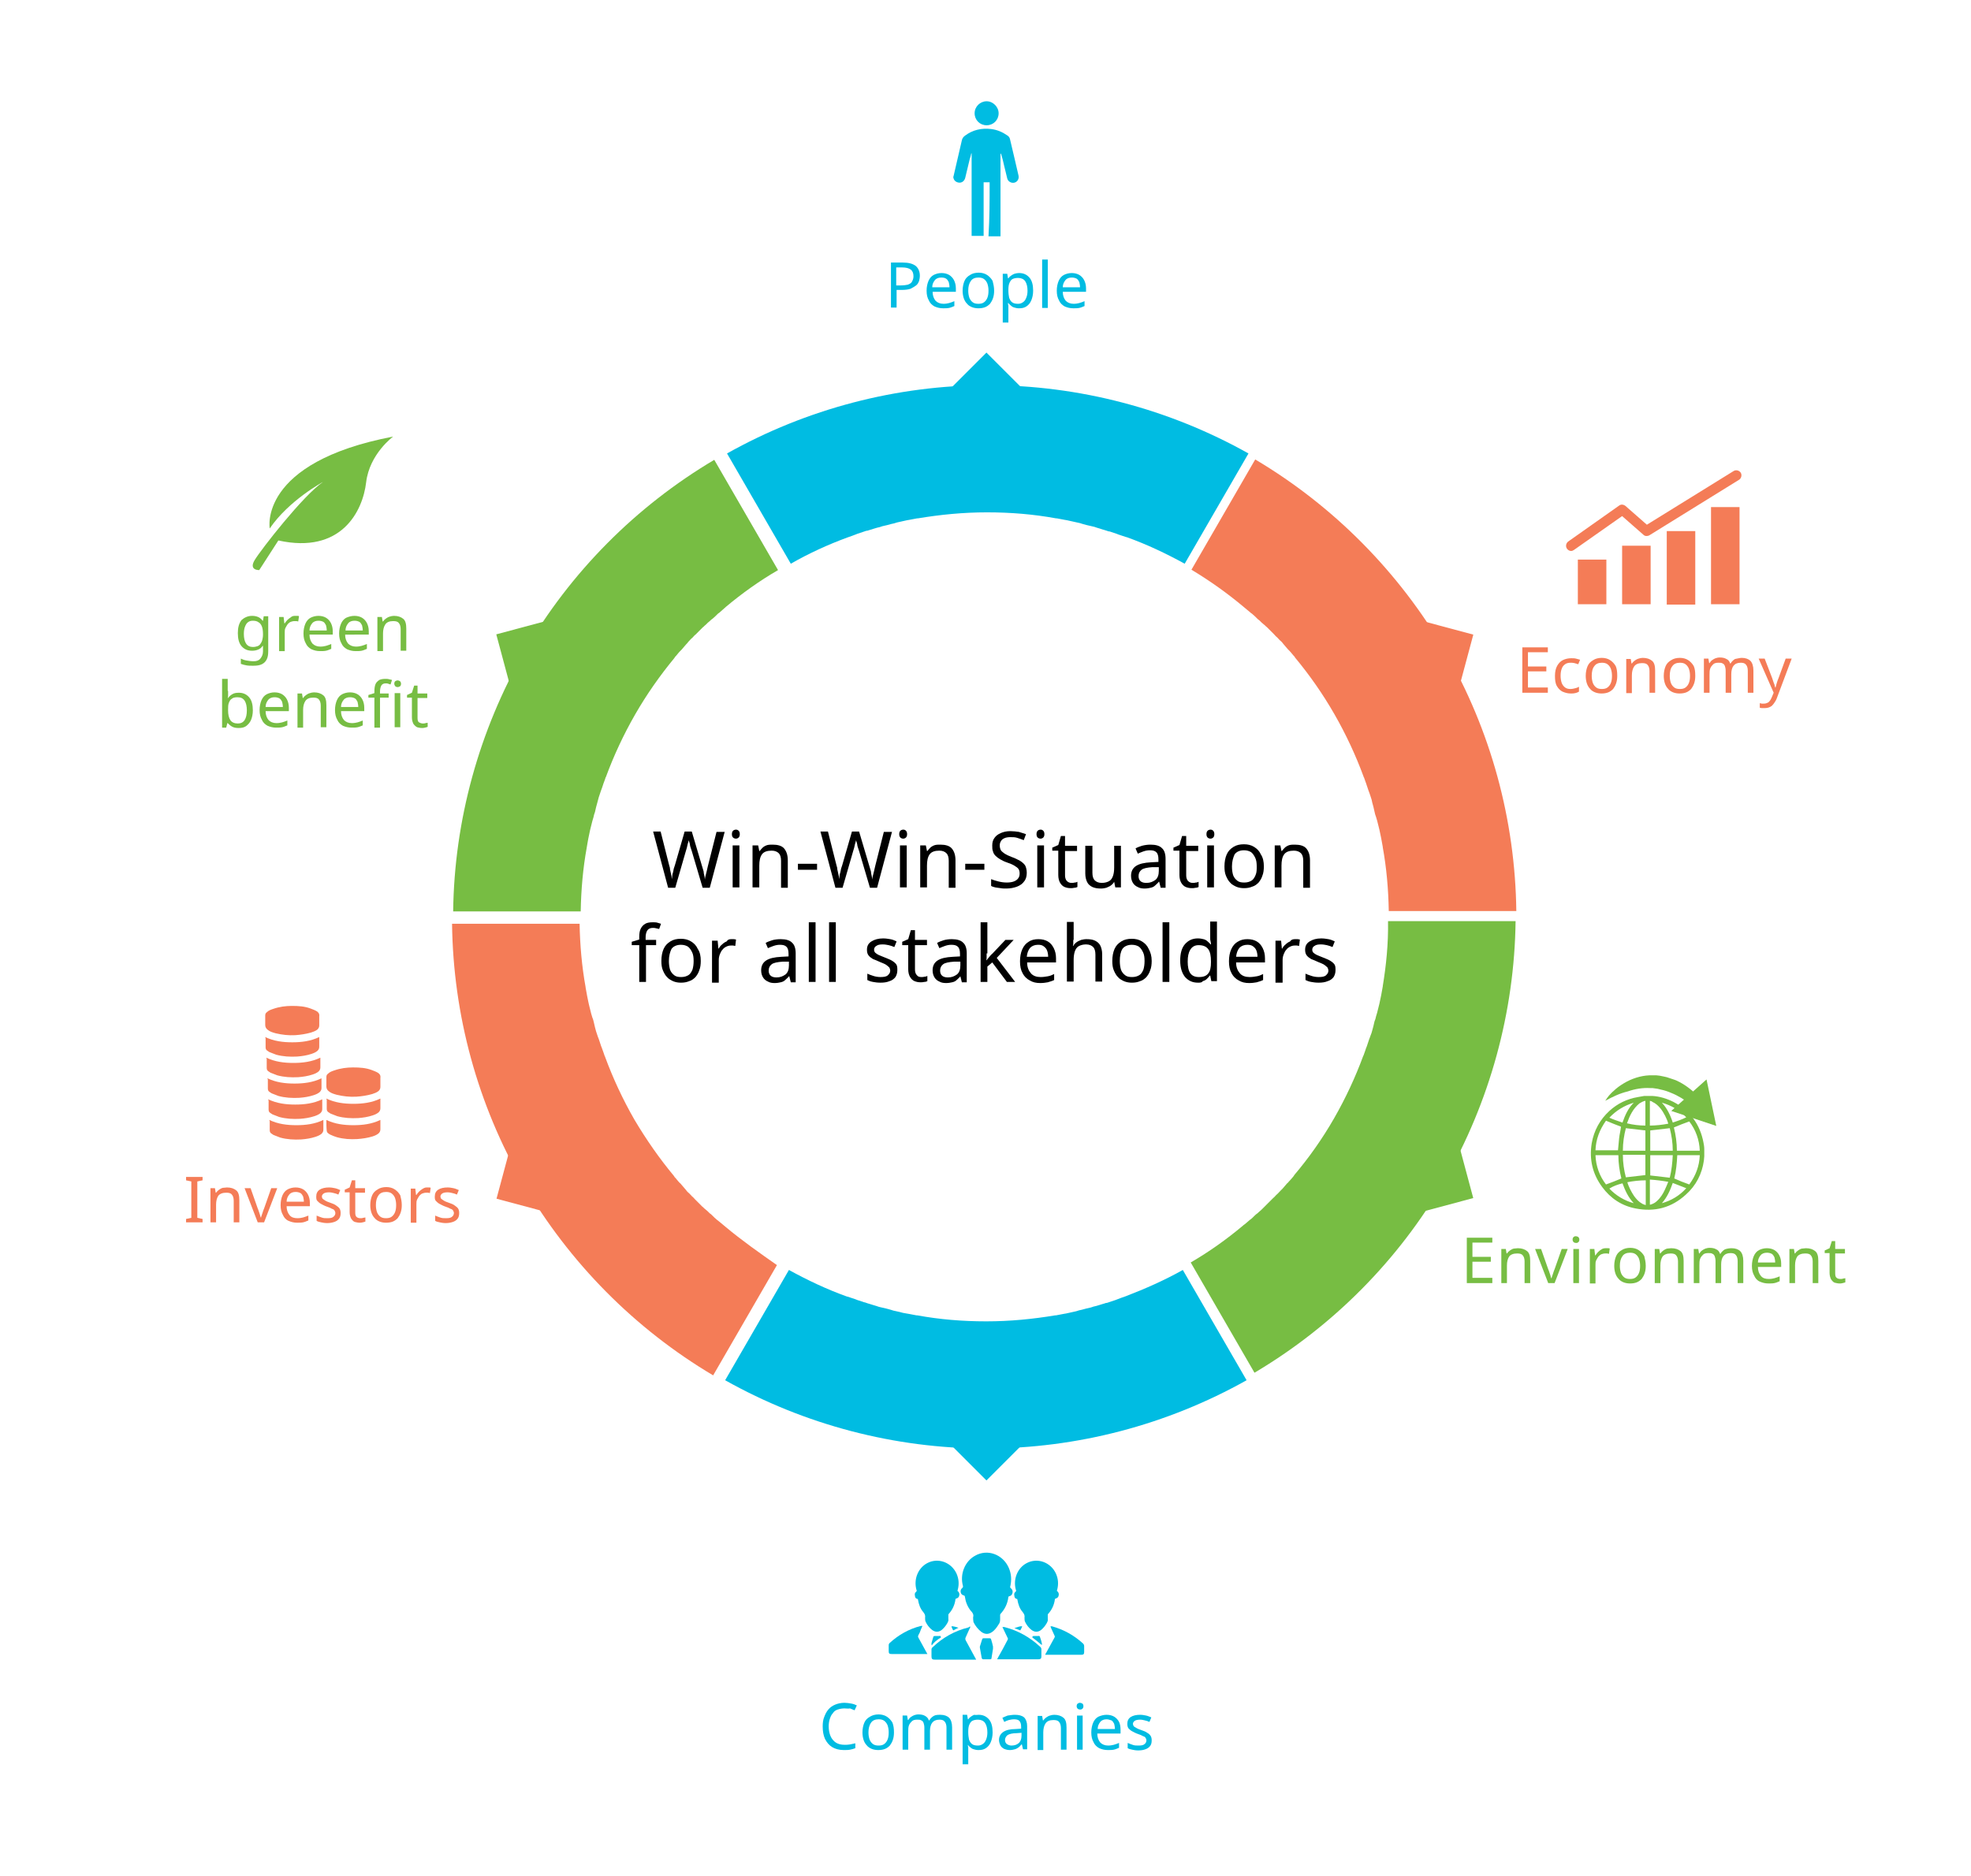 <?xml version="1.0" encoding="utf-8"?>
<!-- Generator: Adobe Illustrator 26.5.0, SVG Export Plug-In . SVG Version: 6.00 Build 0)  -->
<!DOCTYPE svg PUBLIC "-//W3C//DTD SVG 1.1//EN" "http://www.w3.org/Graphics/SVG/1.1/DTD/svg11.dtd">
<svg version="1.1" id="Calque_1" xmlns:x="http://ns.adobe.com/Extensibility/1.0/" xmlns:i="http://ns.adobe.com/AdobeIllustrator/10.0/" xmlns:graph="http://ns.adobe.com/Graphs/1.0/"
	 xmlns="http://www.w3.org/2000/svg" xmlns:xlink="http://www.w3.org/1999/xlink" x="0px" y="0px" viewBox="0 0 525.4 500.1"
	 style="enable-background:new 0 0 525.4 500.1;" xml:space="preserve">
<style type="text/css">
	.st0{fill:#00BCE2;}
	.st1{fill:#77BD43;}
	.st2{fill:#F47C57;}
</style>
<g>
	<g>
		<g>
			<path class="st0" d="M225.9,143.3C226,143.3,226,143.3,225.9,143.3c0.8-0.3,1.5-0.5,2.2-0.8c0.2-0.1,0.3-0.1,0.5-0.2
				c0.6-0.2,1.2-0.4,1.8-0.6c0.3-0.1,0.5-0.2,0.8-0.2c0.5-0.2,1.1-0.3,1.6-0.5c0.3-0.1,0.7-0.2,1-0.3c0.5-0.1,0.9-0.2,1.4-0.4
				c0.4-0.1,0.9-0.2,1.3-0.3c0.4-0.1,0.7-0.2,1.1-0.3c0.5-0.1,1-0.2,1.5-0.4c0.3-0.1,0.6-0.1,0.9-0.2c0.6-0.1,1.2-0.3,1.8-0.4
				c0.2,0,0.4-0.1,0.6-0.1c0.7-0.1,1.4-0.3,2.1-0.4c0.1,0,0.1,0,0.2,0c6-1,12.1-1.6,18.4-1.6s12.4,0.5,18.4,1.6c0.1,0,0.1,0,0.2,0
				c0.7,0.1,1.4,0.3,2.1,0.4c0.2,0,0.4,0.1,0.6,0.1c0.6,0.1,1.2,0.3,1.8,0.4c0.3,0.1,0.6,0.1,0.9,0.2c0.5,0.1,1,0.2,1.5,0.4
				c0.4,0.1,0.7,0.2,1.1,0.3c0.4,0.1,0.9,0.2,1.3,0.3c0.5,0.1,0.9,0.2,1.4,0.4c0.3,0.1,0.7,0.2,1,0.3c0.5,0.2,1.1,0.3,1.6,0.5
				c0.3,0.1,0.5,0.2,0.8,0.2c0.6,0.2,1.2,0.4,1.8,0.6c0.2,0.1,0.3,0.1,0.5,0.2c0.7,0.2,1.4,0.5,2.1,0.7c0,0,0.1,0,0.1,0
				c5.3,1.9,10.4,4.3,15.5,7.1l17-29.4c-21.2-11.9-45.2-18.2-69.5-18.2c-24.3,0-48.3,6.3-69.5,18.2l17,29.4
				C215.5,147.6,220.7,145.2,225.9,143.3z"/>
			
				<rect x="255.7" y="97" transform="matrix(0.707 -0.707 0.707 0.707 3.267 216.528)" class="st0" width="14.6" height="14.6"/>
		</g>
	</g>
	<g>
		<g>
			<path class="st1" d="M156.4,226C156.4,225.9,156.4,225.9,156.4,226c0.1-0.8,0.3-1.6,0.4-2.3c0-0.2,0.1-0.3,0.1-0.5
				c0.1-0.6,0.3-1.3,0.4-1.9c0.1-0.3,0.1-0.5,0.2-0.8c0.1-0.5,0.3-1.1,0.4-1.6c0.1-0.3,0.2-0.7,0.3-1c0.1-0.5,0.2-0.9,0.4-1.4
				c0.1-0.4,0.2-0.8,0.3-1.3c0.1-0.4,0.2-0.7,0.3-1.1c0.1-0.5,0.3-1,0.4-1.5c0.1-0.3,0.2-0.6,0.3-0.9c0.2-0.6,0.4-1.2,0.6-1.7
				c0.1-0.2,0.1-0.4,0.2-0.6c0.2-0.7,0.5-1.3,0.7-2c0-0.1,0-0.1,0.1-0.2c2.1-5.7,4.7-11.3,7.8-16.7c3.1-5.4,6.7-10.5,10.5-15.1
				c0-0.1,0.1-0.1,0.1-0.2c0.5-0.5,0.9-1.1,1.4-1.6c0.1-0.1,0.3-0.3,0.4-0.4c0.4-0.5,0.8-0.9,1.2-1.4c0.2-0.2,0.4-0.4,0.6-0.7
				c0.4-0.4,0.7-0.8,1.1-1.1c0.3-0.3,0.5-0.6,0.8-0.8c0.3-0.3,0.6-0.6,0.9-0.9c0.3-0.3,0.7-0.7,1-1c0.3-0.2,0.5-0.5,0.8-0.7
				c0.4-0.4,0.8-0.8,1.2-1.1c0.2-0.2,0.4-0.4,0.6-0.5c0.5-0.4,1-0.9,1.4-1.3c0.1-0.1,0.2-0.2,0.4-0.3c0.6-0.5,1.1-1,1.7-1.5
				c0,0,0,0,0.1-0.1c4.3-3.6,8.9-6.9,13.9-9.8l-17-29.4c-20.9,12.4-38.4,30-50.6,51.1c-12.1,21.1-18.7,45-19,69.3h34
				C154.9,237.2,155.4,231.5,156.4,226z"/>
			
				<rect x="133.9" y="167" transform="matrix(0.966 -0.259 0.259 0.966 -40.31 42.489)" class="st1" width="14.6" height="14.6"/>
		</g>
	</g>
	<g>
		<g>
			<path class="st2" d="M193.4,327.1C193.4,327.1,193.4,327.1,193.4,327.1c-0.7-0.6-1.2-1-1.8-1.5c-0.1-0.1-0.3-0.2-0.4-0.3
				c-0.5-0.4-1-0.9-1.4-1.3c-0.2-0.2-0.4-0.4-0.6-0.5c-0.4-0.4-0.8-0.8-1.2-1.1c-0.3-0.2-0.5-0.5-0.8-0.7c-0.3-0.3-0.7-0.7-1-1
				c-0.3-0.3-0.6-0.6-0.9-0.9c-0.3-0.3-0.5-0.6-0.8-0.8c-0.4-0.4-0.7-0.8-1.1-1.1c-0.2-0.2-0.4-0.4-0.6-0.7
				c-0.4-0.5-0.8-0.9-1.2-1.4c-0.1-0.1-0.2-0.3-0.4-0.4c-0.5-0.5-0.9-1.1-1.4-1.6c0-0.1-0.1-0.1-0.1-0.2c-3.9-4.7-7.4-9.7-10.6-15.1
				c-3.1-5.4-5.7-11-7.8-16.7c0-0.1,0-0.1-0.1-0.2c-0.2-0.7-0.5-1.4-0.7-2c-0.1-0.2-0.1-0.4-0.2-0.5c-0.2-0.6-0.4-1.2-0.6-1.8
				c-0.1-0.3-0.2-0.6-0.3-0.8c-0.2-0.5-0.3-1-0.5-1.5c-0.1-0.4-0.2-0.7-0.3-1.1c-0.1-0.4-0.2-0.9-0.3-1.3c-0.1-0.4-0.2-0.9-0.4-1.3
				c-0.1-0.3-0.2-0.7-0.3-1c-0.1-0.5-0.3-1.1-0.4-1.6c-0.1-0.3-0.1-0.5-0.2-0.8c-0.1-0.6-0.3-1.2-0.4-1.9c0-0.2-0.1-0.3-0.1-0.5
				c-0.1-0.7-0.3-1.5-0.4-2.2c0,0,0-0.1,0-0.1c-1-5.5-1.5-11.2-1.6-16.9h-34c0.3,24.3,6.8,48.2,19,69.3c12.2,21,29.7,38.7,50.6,51.1
				l17-29.4C202.4,334,197.7,330.7,193.4,327.1z"/>
			
				<rect x="133.9" y="307.1" transform="matrix(0.259 -0.966 0.966 0.259 -198.983 369.407)" class="st2" width="14.6" height="14.6"/>
		</g>
	</g>
	<g>
		<g>
			<path d="M193.2,221.7l-4,15h-1.9l-2.9-9.8c-0.1-0.3-0.2-0.6-0.3-0.9c-0.1-0.3-0.2-0.6-0.2-0.9c-0.1-0.3-0.1-0.5-0.2-0.7
				s-0.1-0.4-0.1-0.5c0,0.1,0,0.2-0.1,0.5s-0.1,0.4-0.2,0.7c-0.1,0.3-0.1,0.6-0.2,0.9c-0.1,0.3-0.2,0.6-0.3,1l-2.8,9.7h-1.9l-4-15h2
				l2.3,9.1c0.1,0.3,0.2,0.6,0.2,1c0.1,0.3,0.1,0.6,0.2,0.9c0.1,0.3,0.1,0.6,0.2,0.9c0,0.3,0.1,0.6,0.1,0.8c0-0.3,0.1-0.6,0.1-0.9
				s0.1-0.6,0.2-0.9c0.1-0.3,0.1-0.6,0.2-1c0.1-0.3,0.2-0.6,0.3-0.9l2.6-9h1.9l2.7,9.1c0.1,0.3,0.2,0.6,0.3,1c0.1,0.3,0.2,0.6,0.2,1
				c0.1,0.3,0.1,0.6,0.2,0.9c0,0.3,0.1,0.5,0.1,0.8c0-0.3,0.1-0.7,0.2-1.1c0.1-0.4,0.2-0.8,0.3-1.2s0.2-0.8,0.3-1.3l2.3-9.1H193.2z"
				/>
			<path d="M196.2,221.2c0.3,0,0.5,0.1,0.7,0.3c0.2,0.2,0.3,0.5,0.3,0.9c0,0.4-0.1,0.7-0.3,0.9s-0.5,0.3-0.7,0.3
				c-0.3,0-0.6-0.1-0.8-0.3c-0.2-0.2-0.3-0.5-0.3-0.9c0-0.4,0.1-0.7,0.3-0.9C195.6,221.3,195.9,221.2,196.2,221.2z M197.1,225.4
				v11.2h-1.8v-11.2H197.1z"/>
			<path d="M206,225.2c1.3,0,2.4,0.3,3,1s1,1.7,1,3.2v7.3h-1.8v-7.2c0-0.9-0.2-1.6-0.6-2s-1-0.7-1.9-0.7c-1.2,0-2.1,0.3-2.6,1
				c-0.5,0.7-0.7,1.7-0.7,3v5.8h-1.8v-11.2h1.5l0.3,1.5h0.1c0.3-0.4,0.6-0.7,0.9-1c0.4-0.3,0.8-0.5,1.2-0.6S205.6,225.2,206,225.2z"
				/>
			<path d="M212.7,231.9v-1.6h5.1v1.6H212.7z"/>
			<path d="M237.8,221.7l-4,15h-1.9l-2.9-9.8c-0.1-0.3-0.2-0.6-0.3-0.9c-0.1-0.3-0.2-0.6-0.2-0.9c-0.1-0.3-0.1-0.5-0.2-0.7
				s-0.1-0.4-0.1-0.5c0,0.1,0,0.2-0.1,0.5s-0.1,0.4-0.2,0.7c-0.1,0.3-0.1,0.6-0.2,0.9c-0.1,0.3-0.2,0.6-0.3,1l-2.8,9.7h-1.9l-4-15h2
				l2.3,9.1c0.1,0.3,0.2,0.6,0.2,1c0.1,0.3,0.1,0.6,0.2,0.9c0.1,0.3,0.1,0.6,0.2,0.9c0,0.3,0.1,0.6,0.1,0.8c0-0.3,0.1-0.6,0.1-0.9
				s0.1-0.6,0.2-0.9c0.1-0.3,0.1-0.6,0.2-1c0.1-0.3,0.2-0.6,0.3-0.9l2.6-9h1.9l2.7,9.1c0.1,0.3,0.2,0.6,0.3,1c0.1,0.3,0.2,0.6,0.2,1
				c0.1,0.3,0.1,0.6,0.2,0.9c0,0.3,0.1,0.5,0.1,0.8c0-0.3,0.1-0.7,0.2-1.1c0.1-0.4,0.2-0.8,0.3-1.2s0.2-0.8,0.3-1.3l2.3-9.1H237.8z"
				/>
			<path d="M240.8,221.2c0.3,0,0.5,0.1,0.7,0.3c0.2,0.2,0.3,0.5,0.3,0.9c0,0.4-0.1,0.7-0.3,0.9s-0.5,0.3-0.7,0.3
				c-0.3,0-0.6-0.1-0.8-0.3c-0.2-0.2-0.3-0.5-0.3-0.9c0-0.4,0.1-0.7,0.3-0.9C240.2,221.3,240.5,221.2,240.8,221.2z M241.7,225.4
				v11.2h-1.8v-11.2H241.7z"/>
			<path d="M250.7,225.2c1.3,0,2.4,0.3,3,1s1,1.7,1,3.2v7.3h-1.8v-7.2c0-0.9-0.2-1.6-0.6-2s-1-0.7-1.9-0.7c-1.2,0-2.1,0.3-2.6,1
				c-0.5,0.7-0.7,1.7-0.7,3v5.8h-1.8v-11.2h1.5l0.3,1.5h0.1c0.3-0.4,0.6-0.7,0.9-1c0.4-0.3,0.8-0.5,1.2-0.6S250.2,225.2,250.7,225.2
				z"/>
			<path d="M257.3,231.9v-1.6h5.1v1.6H257.3z"/>
			<path d="M273.7,232.7c0,0.9-0.2,1.7-0.7,2.3c-0.4,0.6-1.1,1.1-1.9,1.4c-0.8,0.3-1.8,0.5-2.8,0.5c-0.6,0-1.1,0-1.6-0.1
				c-0.5-0.1-1-0.1-1.4-0.2c-0.4-0.1-0.8-0.2-1.1-0.4v-1.8c0.5,0.2,1.1,0.4,1.9,0.6s1.5,0.3,2.3,0.3c0.7,0,1.4-0.1,1.9-0.3
				c0.5-0.2,0.9-0.5,1.1-0.8c0.3-0.4,0.4-0.8,0.4-1.3s-0.1-0.9-0.3-1.2c-0.2-0.3-0.6-0.6-1.1-0.9c-0.5-0.3-1.2-0.6-2.1-0.9
				c-0.6-0.2-1.2-0.5-1.7-0.8c-0.5-0.3-0.9-0.6-1.2-0.9c-0.3-0.3-0.6-0.7-0.7-1.2c-0.2-0.4-0.2-1-0.2-1.6c0-0.8,0.2-1.5,0.6-2
				c0.4-0.6,1-1,1.7-1.3c0.7-0.3,1.5-0.5,2.5-0.5c0.8,0,1.6,0.1,2.3,0.2c0.7,0.2,1.3,0.4,1.9,0.6l-0.6,1.6c-0.5-0.2-1.1-0.4-1.7-0.6
				c-0.6-0.2-1.2-0.2-1.9-0.2c-0.6,0-1.2,0.1-1.6,0.3c-0.4,0.2-0.7,0.4-0.9,0.8c-0.2,0.3-0.3,0.7-0.3,1.1c0,0.5,0.1,0.9,0.3,1.3
				c0.2,0.3,0.6,0.6,1,0.9c0.5,0.3,1.1,0.6,1.9,0.9c0.9,0.3,1.6,0.7,2.2,1c0.6,0.4,1.1,0.8,1.4,1.3
				C273.5,231.2,273.7,231.9,273.7,232.7z"/>
			<path d="M277.4,221.2c0.3,0,0.5,0.1,0.7,0.3c0.2,0.2,0.3,0.5,0.3,0.9c0,0.4-0.1,0.7-0.3,0.9s-0.5,0.3-0.7,0.3
				c-0.3,0-0.6-0.1-0.8-0.3c-0.2-0.2-0.3-0.5-0.3-0.9c0-0.4,0.1-0.7,0.3-0.9C276.8,221.3,277.1,221.2,277.4,221.2z M278.3,225.4
				v11.2h-1.8v-11.2H278.3z"/>
			<path d="M285.6,235.4c0.3,0,0.6,0,0.9-0.1c0.3,0,0.5-0.1,0.7-0.2v1.4c-0.2,0.1-0.5,0.2-0.8,0.2c-0.4,0.1-0.7,0.1-1,0.1
				c-0.6,0-1.1-0.1-1.6-0.3c-0.5-0.2-0.9-0.6-1.2-1.1c-0.3-0.5-0.5-1.2-0.5-2.1v-6.5h-1.6V226l1.6-0.7l0.7-2.4h1.1v2.6h3.2v1.4h-3.2
				v6.5c0,0.7,0.2,1.2,0.5,1.5C284.7,235.2,285.1,235.4,285.6,235.4z"/>
			<path d="M298.8,225.4v11.2h-1.5l-0.3-1.5H297c-0.2,0.4-0.5,0.7-0.9,1c-0.4,0.3-0.8,0.4-1.2,0.6c-0.4,0.1-0.9,0.2-1.4,0.2
				c-0.9,0-1.6-0.1-2.3-0.4c-0.6-0.3-1.1-0.7-1.4-1.3c-0.3-0.6-0.5-1.4-0.5-2.3v-7.4h1.9v7.2c0,0.9,0.2,1.6,0.6,2s1,0.7,1.9,0.7
				c0.8,0,1.5-0.2,2-0.5s0.8-0.8,1-1.4c0.2-0.6,0.3-1.3,0.3-2.2v-5.8H298.8z"/>
			<path d="M306.7,225.2c1.4,0,2.4,0.3,3,0.9c0.7,0.6,1,1.6,1,2.9v7.7h-1.3l-0.4-1.6h-0.1c-0.3,0.4-0.7,0.7-1,1
				c-0.3,0.3-0.7,0.5-1.2,0.6c-0.4,0.1-1,0.2-1.6,0.2c-0.7,0-1.3-0.1-1.8-0.4c-0.5-0.2-1-0.6-1.3-1.1c-0.3-0.5-0.5-1.1-0.5-1.9
				c0-1.1,0.4-2,1.3-2.6s2.2-0.9,4.1-1l1.9-0.1v-0.7c0-0.9-0.2-1.6-0.6-1.9c-0.4-0.4-1-0.5-1.7-0.5c-0.6,0-1.1,0.1-1.7,0.3
				s-1,0.4-1.5,0.6l-0.6-1.4c0.5-0.3,1.1-0.5,1.7-0.7C305.2,225.3,305.9,225.2,306.7,225.2z M307.2,231.2c-1.4,0.1-2.4,0.3-2.9,0.7
				c-0.5,0.4-0.8,0.9-0.8,1.7c0,0.6,0.2,1.1,0.6,1.4c0.4,0.3,0.9,0.4,1.5,0.4c1,0,1.7-0.3,2.4-0.8c0.6-0.5,0.9-1.3,0.9-2.4v-1
				L307.2,231.2z"/>
			<path d="M317.9,235.4c0.3,0,0.6,0,0.9-0.1c0.3,0,0.5-0.1,0.7-0.2v1.4c-0.2,0.1-0.5,0.2-0.8,0.2c-0.4,0.1-0.7,0.1-1,0.1
				c-0.6,0-1.1-0.1-1.6-0.3c-0.5-0.2-0.9-0.6-1.2-1.1c-0.3-0.5-0.5-1.2-0.5-2.1v-6.5h-1.6V226l1.6-0.7l0.7-2.4h1.1v2.6h3.2v1.4h-3.2
				v6.5c0,0.7,0.2,1.2,0.5,1.5C317,235.2,317.4,235.4,317.9,235.4z"/>
			<path d="M322.7,221.2c0.3,0,0.5,0.1,0.7,0.3c0.2,0.2,0.3,0.5,0.3,0.9c0,0.4-0.1,0.7-0.3,0.9s-0.5,0.3-0.7,0.3
				c-0.3,0-0.6-0.1-0.8-0.3c-0.2-0.2-0.3-0.5-0.3-0.9c0-0.4,0.1-0.7,0.3-0.9C322.1,221.3,322.4,221.2,322.7,221.2z M323.6,225.4
				v11.2h-1.8v-11.2H323.6z"/>
			<path d="M336.9,231c0,0.9-0.1,1.8-0.4,2.5c-0.2,0.7-0.6,1.3-1,1.8c-0.5,0.5-1,0.9-1.7,1.1c-0.7,0.3-1.4,0.4-2.2,0.4
				c-0.7,0-1.4-0.1-2.1-0.4c-0.6-0.3-1.2-0.6-1.6-1.1c-0.5-0.5-0.8-1.1-1.1-1.8c-0.3-0.7-0.4-1.5-0.4-2.5c0-1.2,0.2-2.3,0.6-3.2
				c0.4-0.9,1-1.5,1.8-2c0.8-0.5,1.7-0.7,2.8-0.7c1,0,1.9,0.2,2.7,0.7c0.8,0.5,1.4,1.1,1.8,2C336.7,228.7,336.9,229.8,336.9,231z
				 M328.4,231c0,0.9,0.1,1.6,0.3,2.3c0.2,0.6,0.6,1.1,1.1,1.5s1.1,0.5,1.9,0.5c0.8,0,1.4-0.2,1.9-0.5s0.8-0.8,1.1-1.5
				s0.3-1.4,0.3-2.3c0-0.9-0.1-1.7-0.4-2.3s-0.6-1.1-1.1-1.5c-0.5-0.3-1.1-0.5-1.9-0.5c-1.1,0-2,0.4-2.5,1.1
				C328.7,228.7,328.4,229.7,328.4,231z"/>
			<path d="M345.2,225.2c1.3,0,2.4,0.3,3,1s1,1.7,1,3.2v7.3h-1.8v-7.2c0-0.9-0.2-1.6-0.6-2s-1-0.7-1.9-0.7c-1.2,0-2.1,0.3-2.6,1
				c-0.5,0.7-0.7,1.7-0.7,3v5.8h-1.8v-11.2h1.5l0.3,1.5h0.1c0.3-0.4,0.6-0.7,0.9-1c0.4-0.3,0.8-0.5,1.2-0.6S344.8,225.2,345.2,225.2
				z"/>
			<path d="M175,252h-2.8v9.8h-1.8V252h-2v-0.9l2-0.6v-0.6c0-1,0.1-1.7,0.4-2.3c0.3-0.6,0.7-1,1.2-1.3c0.5-0.3,1.2-0.4,2-0.4
				c0.4,0,0.9,0,1.2,0.1c0.4,0.1,0.7,0.2,1,0.3l-0.5,1.4c-0.2-0.1-0.5-0.1-0.8-0.2c-0.3-0.1-0.6-0.1-0.9-0.1c-0.6,0-1.1,0.2-1.4,0.6
				c-0.3,0.4-0.5,1.1-0.5,1.9v0.7h2.8V252z"/>
			<path d="M186.8,256.2c0,0.9-0.1,1.8-0.4,2.5c-0.2,0.7-0.6,1.3-1,1.8c-0.5,0.5-1,0.9-1.7,1.1c-0.7,0.3-1.4,0.4-2.2,0.4
				c-0.7,0-1.4-0.1-2.1-0.4c-0.6-0.3-1.2-0.6-1.6-1.1c-0.5-0.5-0.8-1.1-1.1-1.8s-0.4-1.5-0.4-2.5c0-1.2,0.2-2.3,0.6-3.2
				c0.4-0.9,1-1.5,1.8-2c0.8-0.5,1.7-0.7,2.8-0.7c1,0,1.9,0.2,2.7,0.7c0.8,0.5,1.4,1.1,1.8,2C186.6,253.9,186.8,254.9,186.8,256.2z
				 M178.3,256.2c0,0.9,0.1,1.6,0.3,2.3c0.2,0.6,0.6,1.1,1.1,1.5s1.1,0.5,1.9,0.5c0.8,0,1.4-0.2,1.9-0.5s0.8-0.8,1.1-1.5
				c0.2-0.7,0.3-1.4,0.3-2.3c0-0.9-0.1-1.7-0.4-2.3s-0.6-1.1-1.1-1.5c-0.5-0.3-1.1-0.5-1.9-0.5c-1.1,0-2,0.4-2.5,1.1
				C178.6,253.8,178.3,254.9,178.3,256.2z"/>
			<path d="M194.9,250.4c0.2,0,0.4,0,0.7,0c0.2,0,0.5,0.1,0.6,0.1l-0.2,1.7c-0.2,0-0.4-0.1-0.6-0.1c-0.2,0-0.4,0-0.6,0
				c-0.4,0-0.8,0.1-1.2,0.3s-0.7,0.4-1,0.8c-0.3,0.3-0.5,0.7-0.7,1.2c-0.2,0.5-0.3,1-0.3,1.6v6h-1.8v-11.2h1.5l0.2,2.1h0.1
				c0.2-0.4,0.5-0.8,0.9-1.1c0.3-0.3,0.7-0.6,1.2-0.8C194,250.5,194.4,250.4,194.9,250.4z"/>
			<path d="M208.1,250.4c1.4,0,2.4,0.3,3,0.9c0.7,0.6,1,1.6,1,2.9v7.7h-1.3l-0.4-1.6h-0.1c-0.3,0.4-0.7,0.7-1,1
				c-0.3,0.3-0.7,0.5-1.2,0.6c-0.4,0.1-1,0.2-1.6,0.2c-0.7,0-1.3-0.1-1.8-0.4c-0.5-0.2-1-0.6-1.3-1.1c-0.3-0.5-0.5-1.1-0.5-1.9
				c0-1.1,0.4-2,1.3-2.6c0.9-0.6,2.2-0.9,4.1-1l1.9-0.1v-0.7c0-0.9-0.2-1.6-0.6-1.9c-0.4-0.4-1-0.5-1.7-0.5c-0.6,0-1.1,0.1-1.7,0.3
				s-1,0.4-1.5,0.6l-0.6-1.4c0.5-0.3,1.1-0.5,1.7-0.7S207.3,250.4,208.1,250.4z M208.6,256.4c-1.4,0.1-2.4,0.3-2.9,0.7
				c-0.5,0.4-0.8,0.9-0.8,1.7c0,0.6,0.2,1.1,0.6,1.4c0.4,0.3,0.9,0.4,1.5,0.4c1,0,1.7-0.3,2.4-0.8c0.6-0.5,0.9-1.3,0.9-2.4v-1
				L208.6,256.4z"/>
			<path d="M217.4,261.8h-1.8v-15.9h1.8V261.8z"/>
			<path d="M222.8,261.8H221v-15.9h1.8V261.8z"/>
			<path d="M239.2,258.7c0,0.7-0.2,1.3-0.5,1.8c-0.4,0.5-0.9,0.9-1.6,1.1c-0.7,0.3-1.5,0.4-2.4,0.4c-0.8,0-1.5-0.1-2-0.2
				c-0.6-0.1-1.1-0.3-1.5-0.5v-1.7c0.4,0.2,1,0.4,1.6,0.6c0.6,0.2,1.3,0.3,1.9,0.3c0.9,0,1.6-0.1,2-0.5s0.6-0.7,0.6-1.2
				c0-0.3-0.1-0.5-0.2-0.8c-0.2-0.2-0.4-0.4-0.8-0.7s-1-0.5-1.7-0.8c-0.7-0.3-1.3-0.6-1.9-0.8c-0.5-0.3-0.9-0.6-1.2-1
				s-0.4-0.9-0.4-1.5c0-1,0.4-1.7,1.2-2.2c0.8-0.5,1.8-0.8,3.1-0.8c0.7,0,1.3,0.1,1.9,0.2s1.1,0.3,1.7,0.6l-0.6,1.5
				c-0.5-0.2-1-0.4-1.5-0.5c-0.5-0.1-1-0.2-1.6-0.2c-0.8,0-1.3,0.1-1.7,0.4c-0.4,0.2-0.6,0.6-0.6,1c0,0.3,0.1,0.6,0.3,0.8
				s0.5,0.4,0.9,0.6c0.4,0.2,1,0.4,1.7,0.7c0.7,0.3,1.3,0.5,1.8,0.8c0.5,0.3,0.9,0.6,1.2,1S239.2,258.1,239.2,258.7z"/>
			<path d="M245.6,260.5c0.3,0,0.6,0,0.9-0.1c0.3,0,0.5-0.1,0.7-0.2v1.4c-0.2,0.1-0.5,0.2-0.8,0.2c-0.4,0.1-0.7,0.1-1,0.1
				c-0.6,0-1.1-0.1-1.6-0.3c-0.5-0.2-0.9-0.6-1.2-1.1c-0.3-0.5-0.5-1.2-0.5-2.1V252h-1.6v-0.9l1.6-0.7l0.7-2.4h1.1v2.6h3.2v1.4h-3.2
				v6.5c0,0.7,0.2,1.2,0.5,1.5C244.7,260.4,245.1,260.5,245.6,260.5z"/>
			<path d="M253.7,250.4c1.4,0,2.4,0.3,3,0.9c0.7,0.6,1,1.6,1,2.9v7.7h-1.3l-0.4-1.6H256c-0.3,0.4-0.7,0.7-1,1
				c-0.3,0.3-0.7,0.5-1.2,0.6c-0.4,0.1-1,0.2-1.6,0.2c-0.7,0-1.3-0.1-1.8-0.4c-0.5-0.2-1-0.6-1.3-1.1c-0.3-0.5-0.5-1.1-0.5-1.9
				c0-1.1,0.4-2,1.3-2.6c0.9-0.6,2.2-0.9,4.1-1l1.9-0.1v-0.7c0-0.9-0.2-1.6-0.6-1.9c-0.4-0.4-1-0.5-1.7-0.5c-0.6,0-1.1,0.1-1.7,0.3
				s-1,0.4-1.5,0.6l-0.6-1.4c0.5-0.3,1.1-0.5,1.7-0.7S253,250.4,253.7,250.4z M254.3,256.4c-1.4,0.1-2.4,0.3-2.9,0.7
				c-0.5,0.4-0.8,0.9-0.8,1.7c0,0.6,0.2,1.1,0.6,1.4c0.4,0.3,0.9,0.4,1.5,0.4c1,0,1.7-0.3,2.4-0.8c0.6-0.5,0.9-1.3,0.9-2.4v-1
				L254.3,256.4z"/>
			<path d="M263,254.2c0,0.2,0,0.5,0,0.9c0,0.4,0,0.7-0.1,0.9h0.1c0.1-0.1,0.2-0.3,0.4-0.5c0.2-0.2,0.3-0.4,0.5-0.6
				c0.2-0.2,0.3-0.4,0.5-0.5l3.6-3.8h2.2l-4.5,4.8l4.9,6.4h-2.2l-3.9-5.2l-1.3,1.1v4.1h-1.8v-15.9h1.8V254.2z"/>
			<path d="M276.8,250.4c1,0,1.8,0.2,2.5,0.6c0.7,0.4,1.2,1,1.6,1.8s0.6,1.7,0.6,2.7v1.1h-7.7c0,1.3,0.4,2.2,1,2.9
				c0.6,0.7,1.5,1,2.6,1c0.7,0,1.3-0.1,1.9-0.2c0.6-0.1,1.1-0.3,1.7-0.6v1.6c-0.6,0.3-1.1,0.4-1.7,0.6c-0.6,0.1-1.2,0.2-2,0.2
				c-1.1,0-2-0.2-2.8-0.7c-0.8-0.4-1.5-1.1-1.9-1.9c-0.5-0.9-0.7-1.9-0.7-3.2c0-1.2,0.2-2.3,0.6-3.2s1-1.6,1.7-2
				C274.9,250.6,275.8,250.4,276.8,250.4z M276.7,251.9c-0.9,0-1.6,0.3-2.1,0.8c-0.5,0.6-0.8,1.4-0.9,2.4h5.7c0-0.6-0.1-1.2-0.3-1.7
				c-0.2-0.5-0.5-0.8-0.9-1.1S277.4,251.9,276.7,251.9z"/>
			<path d="M286.1,250.6c0,0.3,0,0.5,0,0.8c0,0.3,0,0.5-0.1,0.8h0.1c0.2-0.4,0.5-0.7,0.9-1c0.4-0.3,0.8-0.4,1.2-0.6
				c0.4-0.1,0.9-0.2,1.4-0.2c0.9,0,1.7,0.1,2.3,0.4c0.6,0.3,1.1,0.7,1.4,1.3c0.3,0.6,0.5,1.4,0.5,2.3v7.3h-1.8v-7.2
				c0-0.9-0.2-1.6-0.6-2c-0.4-0.4-1-0.7-1.9-0.7c-0.8,0-1.5,0.2-2,0.5c-0.5,0.3-0.8,0.8-1,1.4c-0.2,0.6-0.3,1.4-0.3,2.2v5.8h-1.8
				v-15.9h1.8V250.6z"/>
			<path d="M307,256.2c0,0.9-0.1,1.8-0.4,2.5c-0.2,0.7-0.6,1.3-1,1.8c-0.5,0.5-1,0.9-1.7,1.1c-0.7,0.3-1.4,0.4-2.2,0.4
				c-0.7,0-1.4-0.1-2.1-0.4c-0.6-0.3-1.2-0.6-1.6-1.1c-0.5-0.5-0.8-1.1-1.1-1.8s-0.4-1.5-0.4-2.5c0-1.2,0.2-2.3,0.6-3.2
				c0.4-0.9,1-1.5,1.8-2c0.8-0.5,1.7-0.7,2.8-0.7c1,0,1.9,0.2,2.7,0.7c0.8,0.5,1.4,1.1,1.8,2C306.7,253.9,307,254.9,307,256.2z
				 M298.5,256.2c0,0.9,0.1,1.6,0.3,2.3c0.2,0.6,0.6,1.1,1.1,1.5s1.1,0.5,1.9,0.5c0.8,0,1.4-0.2,1.9-0.5s0.8-0.8,1.1-1.5
				c0.2-0.7,0.3-1.4,0.3-2.3c0-0.9-0.1-1.7-0.4-2.3s-0.6-1.1-1.1-1.5c-0.5-0.3-1.1-0.5-1.9-0.5c-1.1,0-2,0.4-2.5,1.1
				C298.7,253.8,298.5,254.9,298.5,256.2z"/>
			<path d="M311.7,261.8h-1.8v-15.9h1.8V261.8z"/>
			<path d="M319.3,262c-1.4,0-2.5-0.5-3.4-1.5c-0.8-1-1.3-2.4-1.3-4.4c0-1.9,0.4-3.4,1.3-4.4s2-1.5,3.4-1.5c0.6,0,1.1,0.1,1.5,0.2
				s0.8,0.3,1.1,0.6s0.6,0.5,0.8,0.8h0.1c0-0.2,0-0.5-0.1-0.8s-0.1-0.6-0.1-0.8v-4.5h1.8v15.9h-1.5l-0.3-1.5h-0.1
				c-0.2,0.3-0.5,0.6-0.8,0.9c-0.3,0.3-0.7,0.5-1.1,0.6C320.4,262,319.9,262,319.3,262z M319.6,260.5c1.2,0,2-0.3,2.5-1
				c0.5-0.6,0.7-1.6,0.7-2.9v-0.3c0-1.4-0.2-2.5-0.7-3.2c-0.5-0.7-1.3-1.1-2.6-1.1c-1,0-1.7,0.4-2.2,1.2s-0.7,1.8-0.7,3.2
				c0,1.3,0.2,2.4,0.7,3.1S318.6,260.5,319.6,260.5z"/>
			<path d="M332.5,250.4c1,0,1.8,0.2,2.5,0.6c0.7,0.4,1.2,1,1.6,1.8s0.6,1.7,0.6,2.7v1.1h-7.7c0,1.3,0.4,2.2,1,2.9
				c0.6,0.7,1.5,1,2.6,1c0.7,0,1.3-0.1,1.9-0.2c0.6-0.1,1.1-0.3,1.7-0.6v1.6c-0.6,0.3-1.1,0.4-1.7,0.6c-0.6,0.1-1.2,0.2-2,0.2
				c-1.1,0-2-0.2-2.8-0.7c-0.8-0.4-1.5-1.1-1.9-1.9c-0.5-0.9-0.7-1.9-0.7-3.2c0-1.2,0.2-2.3,0.6-3.2s1-1.6,1.7-2
				C330.7,250.6,331.5,250.4,332.5,250.4z M332.5,251.9c-0.9,0-1.6,0.3-2.1,0.8c-0.5,0.6-0.8,1.4-0.9,2.4h5.7c0-0.6-0.1-1.2-0.3-1.7
				c-0.2-0.5-0.5-0.8-0.9-1.1S333.1,251.9,332.5,251.9z"/>
			<path d="M345.2,250.4c0.2,0,0.4,0,0.7,0c0.2,0,0.5,0.1,0.6,0.1l-0.2,1.7c-0.2,0-0.4-0.1-0.6-0.1c-0.2,0-0.4,0-0.6,0
				c-0.4,0-0.8,0.1-1.2,0.3s-0.7,0.4-1,0.8c-0.3,0.3-0.5,0.7-0.7,1.2c-0.2,0.5-0.3,1-0.3,1.6v6H340v-11.2h1.5l0.2,2.1h0.1
				c0.2-0.4,0.5-0.8,0.9-1.1c0.3-0.3,0.7-0.6,1.2-0.8C344.2,250.5,344.7,250.4,345.2,250.4z"/>
			<path d="M356,258.7c0,0.7-0.2,1.3-0.5,1.8c-0.4,0.5-0.9,0.9-1.6,1.1c-0.7,0.3-1.5,0.4-2.4,0.4c-0.8,0-1.5-0.1-2-0.2
				c-0.6-0.1-1.1-0.3-1.5-0.5v-1.7c0.4,0.2,1,0.4,1.6,0.6c0.6,0.2,1.3,0.3,1.9,0.3c0.9,0,1.6-0.1,2-0.5s0.6-0.7,0.6-1.2
				c0-0.3-0.1-0.5-0.2-0.8c-0.2-0.2-0.4-0.4-0.8-0.7s-1-0.5-1.7-0.8c-0.7-0.3-1.3-0.6-1.9-0.8c-0.5-0.3-0.9-0.6-1.2-1
				s-0.4-0.9-0.4-1.5c0-1,0.4-1.7,1.2-2.2c0.8-0.5,1.8-0.8,3.1-0.8c0.7,0,1.3,0.1,1.9,0.2s1.1,0.3,1.7,0.6l-0.6,1.5
				c-0.5-0.2-1-0.4-1.5-0.5c-0.5-0.1-1-0.2-1.6-0.2c-0.8,0-1.3,0.1-1.7,0.4c-0.4,0.2-0.6,0.6-0.6,1c0,0.3,0.1,0.6,0.3,0.8
				s0.5,0.4,0.9,0.6c0.4,0.2,1,0.4,1.7,0.7c0.7,0.3,1.3,0.5,1.8,0.8c0.5,0.3,0.9,0.6,1.2,1S356,258.1,356,258.7z"/>
		</g>
	</g>
	<g>
		<g>
			<path class="st0" d="M300.1,345.6C300,345.6,300,345.6,300.1,345.6c-0.8,0.3-1.5,0.5-2.2,0.8c-0.2,0.1-0.3,0.1-0.5,0.2
				c-0.6,0.2-1.2,0.4-1.8,0.6c-0.3,0.1-0.5,0.2-0.8,0.2c-0.5,0.2-1.1,0.3-1.6,0.5c-0.3,0.1-0.7,0.2-1,0.3c-0.5,0.1-0.9,0.2-1.4,0.4
				c-0.4,0.1-0.8,0.2-1.3,0.3c-0.4,0.1-0.8,0.2-1.1,0.3c-0.5,0.1-1,0.2-1.5,0.4c-0.3,0.1-0.6,0.1-0.9,0.2c-0.6,0.1-1.2,0.3-1.8,0.4
				c-0.2,0-0.4,0.1-0.6,0.1c-0.7,0.1-1.4,0.3-2.1,0.4c-0.1,0-0.1,0-0.2,0c-6,1-12.1,1.6-18.4,1.6c-6.3,0-12.4-0.5-18.4-1.6
				c-0.1,0-0.1,0-0.2,0c-0.7-0.1-1.4-0.3-2.1-0.4c-0.2,0-0.4-0.1-0.6-0.1c-0.6-0.1-1.2-0.2-1.8-0.4c-0.3-0.1-0.6-0.1-0.9-0.2
				c-0.5-0.1-1-0.2-1.5-0.4c-0.4-0.1-0.8-0.2-1.1-0.3c-0.4-0.1-0.8-0.2-1.3-0.3c-0.5-0.1-0.9-0.2-1.4-0.4c-0.3-0.1-0.7-0.2-1-0.3
				c-0.5-0.2-1.1-0.3-1.6-0.5c-0.3-0.1-0.5-0.2-0.7-0.2c-0.6-0.2-1.2-0.4-1.8-0.6c-0.2-0.1-0.3-0.1-0.5-0.2
				c-0.7-0.2-1.4-0.5-2.1-0.7c0,0-0.1,0-0.1,0c-5.3-1.9-10.4-4.3-15.5-7.1l-17,29.4c21.2,11.9,45.2,18.2,69.5,18.2
				c24.3,0,48.3-6.3,69.5-18.2l-17-29.4C310.5,341.3,305.3,343.6,300.1,345.6z"/>
			
				<rect x="255.7" y="377.1" transform="matrix(0.707 -0.707 0.707 0.707 -194.756 298.561)" class="st0" width="14.6" height="14.6"/>
		</g>
	</g>
	<g>
		<g>
			<path class="st1" d="M368.6,262.9c0,0,0,0.1,0,0.1c-0.1,0.7-0.3,1.5-0.4,2.2c0,0.2-0.1,0.3-0.1,0.5c-0.1,0.6-0.3,1.3-0.4,1.9
				c-0.1,0.3-0.1,0.5-0.2,0.8c-0.1,0.5-0.3,1.1-0.4,1.6c-0.1,0.3-0.2,0.7-0.3,1c-0.1,0.5-0.2,0.9-0.4,1.3c-0.1,0.4-0.2,0.9-0.3,1.3
				c-0.1,0.4-0.2,0.7-0.3,1.1c-0.1,0.5-0.3,1-0.5,1.5c-0.1,0.3-0.2,0.6-0.3,0.8c-0.2,0.6-0.4,1.2-0.6,1.8c-0.1,0.2-0.1,0.4-0.2,0.5
				c-0.2,0.7-0.5,1.4-0.7,2c0,0.1,0,0.1-0.1,0.2c-2.1,5.7-4.7,11.3-7.8,16.7c-3.1,5.4-6.7,10.5-10.6,15.1c0,0.1-0.1,0.1-0.1,0.2
				c-0.5,0.6-0.9,1.1-1.4,1.6c-0.1,0.1-0.2,0.3-0.4,0.4c-0.4,0.5-0.8,0.9-1.2,1.4c-0.2,0.2-0.4,0.4-0.6,0.6
				c-0.4,0.4-0.7,0.8-1.1,1.1c-0.3,0.3-0.5,0.6-0.8,0.8c-0.3,0.3-0.6,0.6-0.9,0.9c-0.3,0.3-0.7,0.7-1,1c-0.3,0.3-0.5,0.5-0.8,0.8
				c-0.4,0.4-0.8,0.8-1.2,1.1c-0.2,0.2-0.4,0.4-0.6,0.5c-0.5,0.4-0.9,0.9-1.4,1.3c-0.1,0.1-0.3,0.2-0.4,0.3c-0.6,0.5-1.1,1-1.7,1.4
				c0,0-0.1,0.1-0.1,0.1c-4.3,3.6-8.9,6.9-13.9,9.8l17,29.4c20.9-12.4,38.4-30,50.6-51.1c12.1-21.1,18.7-45,19-69.3h-34
				C370.1,251.7,369.5,257.4,368.6,262.9z"/>
			
				<rect x="376.4" y="307" transform="matrix(0.966 -0.259 0.259 0.966 -68.285 110.033)" class="st1" width="14.6" height="14.6"/>
		</g>
	</g>
	<g>
		<g>
			<path class="st2" d="M331.5,161.8C331.5,161.8,331.6,161.8,331.5,161.8c0.6,0.5,1.2,1,1.8,1.5c0.1,0.1,0.2,0.2,0.4,0.3
				c0.5,0.4,1,0.9,1.4,1.3c0.2,0.2,0.4,0.4,0.6,0.5c0.4,0.4,0.8,0.8,1.2,1.1c0.3,0.2,0.5,0.5,0.8,0.7c0.3,0.3,0.7,0.7,1,1
				c0.3,0.3,0.6,0.6,0.9,0.9c0.3,0.3,0.5,0.6,0.8,0.8c0.4,0.4,0.7,0.8,1.1,1.1c0.2,0.2,0.4,0.4,0.6,0.7c0.4,0.5,0.8,0.9,1.2,1.4
				c0.1,0.1,0.3,0.3,0.4,0.4c0.5,0.5,0.9,1.1,1.4,1.6c0,0.1,0.1,0.1,0.1,0.2c3.9,4.7,7.4,9.7,10.5,15.1c3.1,5.4,5.7,11,7.8,16.7
				c0,0.1,0,0.1,0.1,0.2c0.2,0.7,0.5,1.3,0.7,2c0.1,0.2,0.1,0.4,0.2,0.6c0.2,0.6,0.4,1.2,0.6,1.7c0.1,0.3,0.2,0.6,0.3,0.9
				c0.2,0.5,0.3,1,0.4,1.5c0.1,0.4,0.2,0.7,0.3,1.1c0.1,0.4,0.2,0.8,0.3,1.3c0.1,0.5,0.2,0.9,0.4,1.4c0.1,0.3,0.2,0.7,0.3,1
				c0.1,0.5,0.3,1.1,0.4,1.6c0.1,0.3,0.1,0.5,0.2,0.8c0.1,0.6,0.3,1.3,0.4,1.9c0,0.2,0.1,0.3,0.1,0.5c0.1,0.7,0.3,1.5,0.4,2.2
				c0,0,0,0.1,0,0.1c1,5.5,1.5,11.2,1.6,17h34c-0.3-24.3-6.8-48.2-19-69.3c-12.2-21-29.7-38.7-50.6-51.1l-17,29.4
				C322.6,154.9,327.2,158.2,331.5,161.8z"/>
			
				<rect x="376.4" y="167" transform="matrix(0.259 -0.966 0.966 0.259 116.036 499.877)" class="st2" width="14.6" height="14.6"/>
		</g>
	</g>
	<g>
		<g>
			<path class="st0" d="M240.6,70c1.6,0,2.7,0.3,3.5,0.9c0.7,0.6,1.1,1.5,1.1,2.6c0,0.5-0.1,1-0.2,1.4c-0.2,0.5-0.4,0.9-0.8,1.2
				s-0.9,0.6-1.5,0.9c-0.6,0.2-1.4,0.3-2.3,0.3h-1.4v4.7h-1.5V70H240.6z M240.4,71.3h-1.5v4.8h1.2c0.8,0,1.4-0.1,1.9-0.2
				c0.5-0.2,0.9-0.4,1.1-0.8s0.4-0.8,0.4-1.4c0-0.8-0.2-1.4-0.7-1.8S241.5,71.3,240.4,71.3z"/>
			<path class="st0" d="M251,72.8c0.8,0,1.5,0.2,2,0.5s1,0.8,1.3,1.4c0.3,0.6,0.5,1.3,0.5,2.2v0.9h-6.2c0,1,0.3,1.8,0.8,2.4
				c0.5,0.5,1.2,0.8,2.1,0.8c0.6,0,1.1-0.1,1.5-0.2c0.4-0.1,0.9-0.3,1.4-0.5v1.3c-0.5,0.2-0.9,0.4-1.4,0.5s-1,0.1-1.6,0.1
				c-0.9,0-1.6-0.2-2.3-0.5c-0.7-0.4-1.2-0.9-1.5-1.6c-0.4-0.7-0.6-1.5-0.6-2.6c0-1,0.2-1.9,0.5-2.6c0.3-0.7,0.8-1.3,1.4-1.6
				C249.5,73,250.2,72.8,251,72.8z M250.9,74c-0.7,0-1.3,0.2-1.7,0.7c-0.4,0.5-0.7,1.1-0.7,1.9h4.6c0-0.5-0.1-1-0.2-1.4
				c-0.2-0.4-0.4-0.7-0.7-0.9C251.9,74.1,251.5,74,250.9,74z"/>
			<path class="st0" d="M265,77.5c0,0.8-0.1,1.4-0.3,2c-0.2,0.6-0.5,1.1-0.8,1.5c-0.4,0.4-0.8,0.7-1.3,0.9c-0.5,0.2-1.1,0.3-1.8,0.3
				c-0.6,0-1.2-0.1-1.7-0.3s-1-0.5-1.3-0.9c-0.4-0.4-0.7-0.9-0.9-1.5c-0.2-0.6-0.3-1.3-0.3-2c0-1,0.2-1.9,0.5-2.6
				c0.3-0.7,0.8-1.2,1.5-1.6c0.6-0.4,1.4-0.6,2.3-0.6c0.8,0,1.6,0.2,2.2,0.6c0.6,0.4,1.1,0.9,1.5,1.6C264.8,75.7,265,76.5,265,77.5z
				 M258.1,77.5c0,0.7,0.1,1.3,0.3,1.9c0.2,0.5,0.5,0.9,0.9,1.2c0.4,0.3,0.9,0.4,1.5,0.4c0.6,0,1.1-0.1,1.5-0.4
				c0.4-0.3,0.7-0.7,0.9-1.2c0.2-0.5,0.3-1.1,0.3-1.9c0-0.7-0.1-1.3-0.3-1.9c-0.2-0.5-0.5-0.9-0.9-1.2c-0.4-0.3-0.9-0.4-1.5-0.4
				c-0.9,0-1.6,0.3-2,0.9C258.3,75.6,258.1,76.4,258.1,77.5z"/>
			<path class="st0" d="M271.7,72.8c1.1,0,2,0.4,2.7,1.2c0.7,0.8,1,2,1,3.5c0,1-0.2,1.9-0.5,2.6c-0.3,0.7-0.7,1.2-1.3,1.6
				c-0.6,0.4-1.2,0.5-2,0.5c-0.5,0-0.9-0.1-1.2-0.2c-0.4-0.1-0.7-0.3-0.9-0.5s-0.5-0.4-0.7-0.7h-0.1c0,0.2,0,0.4,0.1,0.7
				c0,0.3,0,0.5,0,0.8v3.7h-1.5V73h1.2l0.2,1.2h0.1c0.2-0.3,0.4-0.5,0.7-0.7s0.6-0.4,0.9-0.5C270.7,72.9,271.2,72.8,271.7,72.8z
				 M271.4,74.1c-0.6,0-1.1,0.1-1.5,0.3s-0.6,0.6-0.8,1s-0.3,1.1-0.3,1.8v0.3c0,0.7,0.1,1.4,0.2,1.9c0.2,0.5,0.4,0.9,0.8,1.2
				s0.9,0.4,1.6,0.4c0.6,0,1-0.2,1.4-0.5c0.4-0.3,0.6-0.7,0.8-1.2c0.2-0.5,0.3-1.1,0.3-1.8c0-1-0.2-1.9-0.6-2.5
				S272.2,74.1,271.4,74.1z"/>
			<path class="st0" d="M279.3,82.1h-1.5V69.2h1.5V82.1z"/>
			<path class="st0" d="M285.7,72.8c0.8,0,1.5,0.2,2,0.5s1,0.8,1.3,1.4c0.3,0.6,0.5,1.3,0.5,2.2v0.9h-6.2c0,1,0.3,1.8,0.8,2.4
				c0.5,0.5,1.2,0.8,2.1,0.8c0.6,0,1.1-0.1,1.5-0.2c0.4-0.1,0.9-0.3,1.4-0.5v1.3c-0.5,0.2-0.9,0.4-1.4,0.5s-1,0.1-1.6,0.1
				c-0.9,0-1.6-0.2-2.3-0.5c-0.7-0.4-1.2-0.9-1.5-1.6c-0.4-0.7-0.6-1.5-0.6-2.6c0-1,0.2-1.9,0.5-2.6c0.3-0.7,0.8-1.3,1.4-1.6
				C284.2,73,284.9,72.8,285.7,72.8z M285.7,74c-0.7,0-1.3,0.2-1.7,0.7c-0.4,0.5-0.7,1.1-0.7,1.9h4.6c0-0.5-0.1-1-0.2-1.4
				c-0.2-0.4-0.4-0.7-0.7-0.9C286.6,74.1,286.2,74,285.7,74z"/>
		</g>
	</g>
	<g>
		<g>
			<path class="st2" d="M412.6,184.7h-6.8v-12.1h6.8v1.3h-5.3v3.8h4.9v1.3h-4.9v4.3h5.3V184.7z"/>
			<path class="st2" d="M418.7,184.9c-0.8,0-1.5-0.2-2.2-0.5c-0.6-0.3-1.1-0.8-1.5-1.5c-0.4-0.7-0.5-1.6-0.5-2.7
				c0-1.1,0.2-2,0.6-2.7c0.4-0.7,0.9-1.2,1.5-1.5c0.6-0.3,1.4-0.5,2.2-0.5c0.5,0,0.9,0,1.3,0.1c0.4,0.1,0.8,0.2,1.1,0.3l-0.5,1.2
				c-0.3-0.1-0.6-0.2-1-0.3c-0.4-0.1-0.7-0.1-1-0.1c-0.6,0-1.1,0.1-1.5,0.4c-0.4,0.3-0.7,0.6-0.9,1.2c-0.2,0.5-0.3,1.1-0.3,1.9
				c0,0.7,0.1,1.3,0.3,1.9c0.2,0.5,0.5,0.9,0.9,1.2c0.4,0.3,0.9,0.4,1.4,0.4c0.5,0,0.9-0.1,1.3-0.2s0.7-0.2,1-0.4v1.3
				c-0.3,0.2-0.6,0.3-1,0.4S419.2,184.9,418.7,184.9z"/>
			<path class="st2" d="M431.1,180.2c0,0.8-0.1,1.4-0.3,2c-0.2,0.6-0.5,1.1-0.8,1.5c-0.4,0.4-0.8,0.7-1.3,0.9
				c-0.5,0.2-1.1,0.3-1.8,0.3c-0.6,0-1.2-0.1-1.7-0.3s-1-0.5-1.3-0.9c-0.4-0.4-0.7-0.9-0.9-1.5c-0.2-0.6-0.3-1.3-0.3-2
				c0-1,0.2-1.9,0.5-2.6c0.3-0.7,0.8-1.2,1.5-1.6c0.6-0.4,1.4-0.6,2.3-0.6c0.8,0,1.6,0.2,2.2,0.6c0.6,0.4,1.1,0.9,1.5,1.6
				C431,178.3,431.1,179.1,431.1,180.2z M424.3,180.2c0,0.7,0.1,1.3,0.3,1.9c0.2,0.5,0.5,0.9,0.9,1.2c0.4,0.3,0.9,0.4,1.5,0.4
				c0.6,0,1.1-0.1,1.5-0.4c0.4-0.3,0.7-0.7,0.9-1.2c0.2-0.5,0.3-1.1,0.3-1.9c0-0.7-0.1-1.3-0.3-1.9c-0.2-0.5-0.5-0.9-0.9-1.2
				c-0.4-0.3-0.9-0.4-1.5-0.4c-0.9,0-1.6,0.3-2,0.9C424.5,178.2,424.3,179.1,424.3,180.2z"/>
			<path class="st2" d="M437.9,175.4c1.1,0,1.9,0.3,2.5,0.8c0.6,0.5,0.8,1.4,0.8,2.6v5.9h-1.5v-5.8c0-0.7-0.2-1.3-0.5-1.6
				c-0.3-0.4-0.8-0.5-1.5-0.5c-1,0-1.7,0.3-2.1,0.9c-0.4,0.6-0.6,1.4-0.6,2.4v4.7h-1.5v-9.1h1.2l0.2,1.2h0.1
				c0.2-0.3,0.5-0.6,0.8-0.8c0.3-0.2,0.6-0.4,1-0.5C437.1,175.5,437.5,175.4,437.9,175.4z"/>
			<path class="st2" d="M451.9,180.2c0,0.8-0.1,1.4-0.3,2c-0.2,0.6-0.5,1.1-0.8,1.5c-0.4,0.4-0.8,0.7-1.3,0.9
				c-0.5,0.2-1.1,0.3-1.8,0.3c-0.6,0-1.2-0.1-1.7-0.3s-1-0.5-1.3-0.9c-0.4-0.4-0.7-0.9-0.9-1.5c-0.2-0.6-0.3-1.3-0.3-2
				c0-1,0.2-1.9,0.5-2.6c0.3-0.7,0.8-1.2,1.5-1.6c0.6-0.4,1.4-0.6,2.3-0.6c0.8,0,1.6,0.2,2.2,0.6c0.6,0.4,1.1,0.9,1.5,1.6
				C451.8,178.3,451.9,179.1,451.9,180.2z M445.1,180.2c0,0.7,0.1,1.3,0.3,1.9c0.2,0.5,0.5,0.9,0.9,1.2c0.4,0.3,0.9,0.4,1.5,0.4
				c0.6,0,1.1-0.1,1.5-0.4c0.4-0.3,0.7-0.7,0.9-1.2c0.2-0.5,0.3-1.1,0.3-1.9c0-0.7-0.1-1.3-0.3-1.9c-0.2-0.5-0.5-0.9-0.9-1.2
				c-0.4-0.3-0.9-0.4-1.5-0.4c-0.9,0-1.6,0.3-2,0.9C445.3,178.2,445.1,179.1,445.1,180.2z"/>
			<path class="st2" d="M464.3,175.4c1,0,1.8,0.3,2.3,0.8c0.5,0.5,0.8,1.4,0.8,2.6v5.9h-1.5v-5.9c0-0.7-0.2-1.3-0.5-1.6
				c-0.3-0.4-0.8-0.5-1.4-0.5c-0.9,0-1.5,0.3-1.9,0.8c-0.4,0.5-0.6,1.3-0.6,2.2v5h-1.5v-5.9c0-0.5-0.1-0.9-0.2-1.2
				c-0.1-0.3-0.3-0.6-0.6-0.7c-0.3-0.2-0.6-0.2-1.1-0.2c-0.6,0-1.1,0.1-1.4,0.4s-0.6,0.6-0.8,1.1c-0.2,0.5-0.2,1.1-0.2,1.8v4.7h-1.5
				v-9.1h1.2l0.2,1.2h0.1c0.2-0.3,0.4-0.6,0.7-0.8c0.3-0.2,0.6-0.4,0.9-0.5s0.7-0.2,1.1-0.2c0.7,0,1.3,0.1,1.8,0.4
				c0.5,0.2,0.8,0.6,1,1.2h0.1c0.3-0.5,0.7-0.9,1.2-1.2C463.2,175.6,463.7,175.4,464.3,175.4z"/>
			<path class="st2" d="M468.8,175.6h1.6l2,5.2c0.1,0.3,0.2,0.6,0.3,0.9s0.2,0.6,0.3,0.8c0.1,0.3,0.1,0.5,0.2,0.8h0.1
				c0.1-0.3,0.2-0.7,0.3-1.1s0.3-0.9,0.5-1.4l1.9-5.2h1.6l-3.9,10.4c-0.2,0.6-0.5,1.1-0.8,1.5c-0.3,0.4-0.6,0.8-1.1,1
				c-0.4,0.2-0.9,0.3-1.5,0.3c-0.3,0-0.5,0-0.7,0c-0.2,0-0.4-0.1-0.5-0.1v-1.2c0.1,0,0.3,0,0.5,0.1c0.2,0,0.4,0,0.6,0
				c0.4,0,0.7-0.1,0.9-0.2c0.3-0.1,0.5-0.3,0.7-0.6c0.2-0.2,0.3-0.5,0.5-0.9l0.5-1.2L468.8,175.6z"/>
		</g>
	</g>
	<g>
		<g>
			<path class="st2" d="M54,325.9h-4.4V325l1.4-0.3V315l-1.4-0.3v-0.9H54v0.9l-1.4,0.3v9.7L54,325V325.9z"/>
			<path class="st2" d="M60.5,316.6c1.1,0,1.9,0.3,2.5,0.8s0.8,1.4,0.8,2.6v5.9h-1.5v-5.8c0-0.7-0.2-1.3-0.5-1.6
				c-0.3-0.4-0.8-0.5-1.5-0.5c-1,0-1.7,0.3-2.1,0.8c-0.4,0.6-0.6,1.4-0.6,2.4v4.7h-1.5v-9.1h1.2l0.2,1.2h0.1
				c0.2-0.3,0.5-0.6,0.8-0.8c0.3-0.2,0.6-0.4,1-0.5C59.8,316.7,60.2,316.6,60.5,316.6z"/>
			<path class="st2" d="M68.7,325.9l-3.5-9.1h1.6l1.9,5.4c0.1,0.2,0.2,0.5,0.3,0.8c0.1,0.3,0.2,0.6,0.3,0.9c0.1,0.3,0.1,0.5,0.2,0.7
				h0.1c0-0.2,0.1-0.4,0.2-0.7c0.1-0.3,0.2-0.6,0.3-0.9s0.2-0.6,0.3-0.8l1.9-5.4h1.6l-3.5,9.1H68.7z"/>
			<path class="st2" d="M78.8,316.6c0.8,0,1.5,0.2,2,0.5s1,0.8,1.3,1.4c0.3,0.6,0.5,1.3,0.5,2.2v0.9h-6.2c0,1,0.3,1.8,0.8,2.4
				s1.2,0.8,2.1,0.8c0.6,0,1.1-0.1,1.5-0.2c0.4-0.1,0.9-0.3,1.4-0.5v1.3c-0.5,0.2-0.9,0.4-1.4,0.5c-0.5,0.1-1,0.1-1.6,0.1
				c-0.9,0-1.6-0.2-2.3-0.5s-1.2-0.9-1.5-1.6c-0.4-0.7-0.6-1.5-0.6-2.6c0-1,0.2-1.9,0.5-2.6s0.8-1.3,1.4-1.6
				C77.3,316.8,78,316.6,78.8,316.6z M78.8,317.8c-0.7,0-1.3,0.2-1.7,0.7c-0.4,0.5-0.7,1.1-0.7,1.9H81c0-0.5-0.1-1-0.2-1.4
				c-0.2-0.4-0.4-0.7-0.7-0.9C79.7,317.9,79.3,317.8,78.8,317.8z"/>
			<path class="st2" d="M90.8,323.4c0,0.6-0.1,1.1-0.4,1.5c-0.3,0.4-0.7,0.7-1.3,0.9s-1.2,0.3-1.9,0.3c-0.6,0-1.2-0.1-1.6-0.2
				c-0.5-0.1-0.9-0.2-1.2-0.4v-1.4c0.4,0.2,0.8,0.3,1.3,0.5c0.5,0.2,1,0.2,1.6,0.2c0.8,0,1.3-0.1,1.6-0.4c0.3-0.2,0.5-0.6,0.5-1
				c0-0.2-0.1-0.4-0.2-0.6c-0.1-0.2-0.3-0.4-0.7-0.5c-0.3-0.2-0.8-0.4-1.4-0.6c-0.6-0.2-1.1-0.5-1.5-0.7c-0.4-0.2-0.7-0.5-1-0.8
				s-0.3-0.7-0.3-1.2c0-0.8,0.3-1.4,0.9-1.8c0.6-0.4,1.5-0.6,2.5-0.6c0.6,0,1.1,0.1,1.6,0.2c0.5,0.1,0.9,0.3,1.4,0.5l-0.5,1.2
				c-0.4-0.2-0.8-0.3-1.2-0.4c-0.4-0.1-0.8-0.2-1.3-0.2c-0.6,0-1.1,0.1-1.4,0.3c-0.3,0.2-0.5,0.5-0.5,0.8c0,0.2,0.1,0.5,0.2,0.6
				s0.4,0.3,0.7,0.5c0.3,0.2,0.8,0.4,1.4,0.6c0.6,0.2,1.1,0.4,1.5,0.7s0.7,0.5,0.9,0.8C90.7,322.5,90.8,322.9,90.8,323.4z"/>
			<path class="st2" d="M96.1,324.8c0.2,0,0.5,0,0.7-0.1c0.2,0,0.4-0.1,0.6-0.1v1.1c-0.2,0.1-0.4,0.1-0.7,0.2s-0.6,0.1-0.8,0.1
				c-0.5,0-0.9-0.1-1.3-0.2s-0.7-0.5-1-0.9c-0.2-0.4-0.4-1-0.4-1.7v-5.3h-1.3v-0.7l1.3-0.6l0.6-1.9h0.9v2.1h2.6v1.2h-2.6v5.3
				c0,0.6,0.1,1,0.4,1.2C95.3,324.7,95.7,324.8,96.1,324.8z"/>
			<path class="st2" d="M107.1,321.3c0,0.8-0.1,1.4-0.3,2c-0.2,0.6-0.5,1.1-0.8,1.5c-0.4,0.4-0.8,0.7-1.3,0.9
				c-0.5,0.2-1.1,0.3-1.8,0.3c-0.6,0-1.2-0.1-1.7-0.3c-0.5-0.2-1-0.5-1.3-0.9c-0.4-0.4-0.7-0.9-0.9-1.5c-0.2-0.6-0.3-1.3-0.3-2
				c0-1,0.2-1.9,0.5-2.6c0.3-0.7,0.8-1.2,1.5-1.6c0.6-0.4,1.4-0.6,2.3-0.6c0.8,0,1.6,0.2,2.2,0.6c0.6,0.4,1.1,0.9,1.5,1.6
				C106.9,319.5,107.1,320.3,107.1,321.3z M100.2,321.3c0,0.7,0.1,1.3,0.3,1.9c0.2,0.5,0.5,0.9,0.9,1.2c0.4,0.3,0.9,0.4,1.5,0.4
				c0.6,0,1.1-0.1,1.5-0.4c0.4-0.3,0.7-0.7,0.9-1.2c0.2-0.5,0.3-1.1,0.3-1.9c0-0.7-0.1-1.3-0.3-1.9c-0.2-0.5-0.5-0.9-0.9-1.2
				c-0.4-0.3-0.9-0.4-1.5-0.4c-0.9,0-1.6,0.3-2,0.9C100.4,319.4,100.2,320.2,100.2,321.3z"/>
			<path class="st2" d="M113.7,316.6c0.2,0,0.4,0,0.6,0c0.2,0,0.4,0,0.5,0.1l-0.2,1.4c-0.1,0-0.3-0.1-0.5-0.1s-0.3,0-0.5,0
				c-0.4,0-0.7,0.1-1,0.2c-0.3,0.1-0.6,0.4-0.8,0.6c-0.2,0.3-0.4,0.6-0.6,1s-0.2,0.8-0.2,1.3v4.9h-1.5v-9.1h1.2l0.2,1.7h0.1
				c0.2-0.3,0.4-0.6,0.7-0.9c0.3-0.3,0.6-0.5,0.9-0.7S113.3,316.6,113.7,316.6z"/>
			<path class="st2" d="M122.4,323.4c0,0.6-0.1,1.1-0.4,1.5c-0.3,0.4-0.7,0.7-1.3,0.9s-1.2,0.3-1.9,0.3c-0.6,0-1.2-0.1-1.6-0.2
				c-0.5-0.1-0.9-0.2-1.2-0.4v-1.4c0.4,0.2,0.8,0.3,1.3,0.5c0.5,0.2,1,0.2,1.6,0.2c0.8,0,1.3-0.1,1.6-0.4c0.3-0.2,0.5-0.6,0.5-1
				c0-0.2-0.1-0.4-0.2-0.6c-0.1-0.2-0.3-0.4-0.7-0.5c-0.3-0.2-0.8-0.4-1.4-0.6c-0.6-0.2-1.1-0.5-1.5-0.7c-0.4-0.2-0.7-0.5-1-0.8
				s-0.3-0.7-0.3-1.2c0-0.8,0.3-1.4,0.9-1.8c0.6-0.4,1.5-0.6,2.5-0.6c0.6,0,1.1,0.1,1.6,0.2c0.5,0.1,0.9,0.3,1.4,0.5l-0.5,1.2
				c-0.4-0.2-0.8-0.3-1.2-0.4c-0.4-0.1-0.8-0.2-1.3-0.2c-0.6,0-1.1,0.1-1.4,0.3c-0.3,0.2-0.5,0.5-0.5,0.8c0,0.2,0.1,0.5,0.2,0.6
				s0.4,0.3,0.7,0.5c0.3,0.2,0.8,0.4,1.4,0.6c0.6,0.2,1.1,0.4,1.5,0.7s0.7,0.5,0.9,0.8C122.3,322.5,122.4,322.9,122.4,323.4z"/>
		</g>
	</g>
	<g>
		<g>
			<path class="st1" d="M67.2,164.2c0.6,0,1.1,0.1,1.6,0.3c0.5,0.2,0.9,0.6,1.2,1h0.1l0.2-1.2h1.2v9.3c0,0.9-0.1,1.6-0.4,2.2
				c-0.3,0.6-0.7,1-1.3,1.3c-0.6,0.3-1.4,0.4-2.3,0.4c-0.7,0-1.3,0-1.8-0.1c-0.5-0.1-1-0.2-1.5-0.4v-1.4c0.4,0.2,0.9,0.4,1.5,0.5
				s1.2,0.2,1.9,0.2c0.8,0,1.4-0.2,1.8-0.7s0.7-1.1,0.7-1.9v-0.4c0-0.1,0-0.3,0-0.6s0-0.4,0-0.5H70c-0.3,0.5-0.7,0.8-1.2,1
				c-0.5,0.2-1,0.3-1.6,0.3c-1.2,0-2.1-0.4-2.8-1.2s-1-2-1-3.5c0-1.5,0.3-2.6,1-3.5C65.1,164.7,66,164.2,67.2,164.2z M67.4,165.5
				c-0.5,0-0.9,0.1-1.3,0.4c-0.4,0.3-0.6,0.7-0.8,1.2c-0.2,0.5-0.3,1.2-0.3,1.9c0,1.1,0.2,2,0.6,2.6c0.4,0.6,1,0.9,1.8,0.9
				c0.5,0,0.9-0.1,1.2-0.2c0.3-0.1,0.6-0.3,0.8-0.6c0.2-0.3,0.4-0.6,0.5-1c0.1-0.4,0.2-0.9,0.2-1.4V169c0-0.8-0.1-1.5-0.3-2
				c-0.2-0.5-0.5-0.9-0.9-1.1C68.5,165.6,68,165.5,67.4,165.5z"/>
			<path class="st1" d="M78.6,164.2c0.2,0,0.4,0,0.6,0s0.4,0,0.5,0.1l-0.2,1.4c-0.1,0-0.3-0.1-0.5-0.1c-0.2,0-0.3,0-0.5,0
				c-0.4,0-0.7,0.1-1,0.2c-0.3,0.1-0.6,0.4-0.8,0.6c-0.2,0.3-0.4,0.6-0.6,1s-0.2,0.8-0.2,1.3v4.9h-1.5v-9.1h1.2l0.2,1.7h0.1
				c0.2-0.3,0.4-0.6,0.7-0.9c0.3-0.3,0.6-0.5,0.9-0.7C77.8,164.3,78.2,164.2,78.6,164.2z"/>
			<path class="st1" d="M84.9,164.2c0.8,0,1.5,0.2,2,0.5s1,0.8,1.3,1.4c0.3,0.6,0.5,1.3,0.5,2.2v0.9h-6.2c0,1,0.3,1.8,0.8,2.4
				c0.5,0.5,1.2,0.8,2.1,0.8c0.6,0,1.1-0.1,1.5-0.2c0.4-0.1,0.9-0.3,1.4-0.5v1.3c-0.5,0.2-0.9,0.4-1.4,0.5s-1,0.1-1.6,0.1
				c-0.9,0-1.6-0.2-2.3-0.5c-0.7-0.4-1.2-0.9-1.5-1.6c-0.4-0.7-0.6-1.5-0.6-2.6c0-1,0.2-1.9,0.5-2.6c0.3-0.7,0.8-1.3,1.4-1.6
				C83.4,164.4,84.1,164.2,84.9,164.2z M84.9,165.5c-0.7,0-1.3,0.2-1.7,0.7c-0.4,0.5-0.7,1.1-0.7,1.9h4.6c0-0.5-0.1-1-0.2-1.4
				c-0.2-0.4-0.4-0.7-0.7-0.9C85.8,165.6,85.4,165.5,84.9,165.5z"/>
			<path class="st1" d="M94.5,164.2c0.8,0,1.5,0.2,2,0.5s1,0.8,1.3,1.4c0.3,0.6,0.5,1.3,0.5,2.2v0.9H92c0,1,0.3,1.8,0.8,2.4
				c0.5,0.5,1.2,0.8,2.1,0.8c0.6,0,1.1-0.1,1.5-0.2c0.4-0.1,0.9-0.3,1.4-0.5v1.3c-0.5,0.2-0.9,0.4-1.4,0.5s-1,0.1-1.6,0.1
				c-0.9,0-1.6-0.2-2.3-0.5c-0.7-0.4-1.2-0.9-1.5-1.6c-0.4-0.7-0.6-1.5-0.6-2.6c0-1,0.2-1.9,0.5-2.6c0.3-0.7,0.8-1.3,1.4-1.6
				C93,164.4,93.7,164.2,94.5,164.2z M94.5,165.5c-0.7,0-1.3,0.2-1.7,0.7c-0.4,0.5-0.7,1.1-0.7,1.9h4.6c0-0.5-0.1-1-0.2-1.4
				c-0.2-0.4-0.4-0.7-0.7-0.9C95.4,165.6,95,165.5,94.5,165.5z"/>
			<path class="st1" d="M105,164.2c1.1,0,1.9,0.3,2.5,0.8c0.6,0.5,0.8,1.4,0.8,2.6v5.9h-1.5v-5.8c0-0.7-0.2-1.3-0.5-1.6
				c-0.3-0.4-0.8-0.5-1.5-0.5c-1,0-1.7,0.3-2.1,0.9c-0.4,0.6-0.6,1.4-0.6,2.4v4.7h-1.5v-9.1h1.2l0.2,1.2h0.1
				c0.2-0.3,0.5-0.6,0.8-0.8c0.3-0.2,0.6-0.4,1-0.5C104.2,164.3,104.6,164.2,105,164.2z"/>
			<path class="st1" d="M60.8,184.2c0,0.4,0,0.7,0,1.1c0,0.3,0,0.6-0.1,0.8h0.1c0.3-0.4,0.6-0.7,1.1-1s1-0.4,1.8-0.4
				c1.1,0,2,0.4,2.7,1.2s1,2,1,3.5c0,1-0.2,1.9-0.5,2.6c-0.3,0.7-0.8,1.2-1.3,1.6c-0.6,0.4-1.2,0.5-2,0.5c-0.7,0-1.3-0.1-1.8-0.4
				c-0.5-0.3-0.8-0.6-1.1-0.9h-0.1l-0.3,1.2h-1.1V181h1.5V184.2z M63.3,185.9c-0.6,0-1.2,0.1-1.5,0.4c-0.4,0.2-0.6,0.6-0.8,1.1
				c-0.2,0.5-0.2,1.1-0.2,1.9v0.1c0,1.1,0.2,2,0.6,2.6c0.4,0.6,1.1,0.9,2,0.9c0.8,0,1.4-0.3,1.8-0.9c0.4-0.6,0.6-1.5,0.6-2.6
				c0-1.1-0.2-2-0.6-2.6C64.8,186.2,64.2,185.9,63.3,185.9z"/>
			<path class="st1" d="M73.2,184.6c0.8,0,1.5,0.2,2,0.5s1,0.8,1.3,1.4c0.3,0.6,0.5,1.3,0.5,2.2v0.9h-6.2c0,1,0.3,1.8,0.8,2.4
				c0.5,0.5,1.2,0.8,2.1,0.8c0.6,0,1.1-0.1,1.5-0.2c0.4-0.1,0.9-0.3,1.4-0.5v1.3c-0.5,0.2-0.9,0.4-1.4,0.5s-1,0.1-1.6,0.1
				c-0.9,0-1.6-0.2-2.3-0.5c-0.7-0.4-1.2-0.9-1.5-1.6c-0.4-0.7-0.6-1.5-0.6-2.6c0-1,0.2-1.9,0.5-2.6c0.3-0.7,0.8-1.3,1.4-1.6
				C71.7,184.8,72.4,184.6,73.2,184.6z M73.2,185.9c-0.7,0-1.3,0.2-1.7,0.7c-0.4,0.5-0.7,1.1-0.7,1.9h4.6c0-0.5-0.1-1-0.2-1.4
				c-0.2-0.4-0.4-0.7-0.7-0.9C74.1,186,73.7,185.9,73.2,185.9z"/>
			<path class="st1" d="M83.7,184.6c1.1,0,1.9,0.3,2.5,0.8c0.6,0.5,0.8,1.4,0.8,2.6v5.9h-1.5v-5.8c0-0.7-0.2-1.3-0.5-1.6
				c-0.3-0.4-0.8-0.5-1.5-0.5c-1,0-1.7,0.3-2.1,0.9c-0.4,0.6-0.6,1.4-0.6,2.4v4.7h-1.5v-9.1h1.2l0.2,1.2h0.1
				c0.2-0.3,0.5-0.6,0.8-0.8c0.3-0.2,0.6-0.4,1-0.5C82.9,184.7,83.3,184.6,83.7,184.6z"/>
			<path class="st1" d="M93.3,184.6c0.8,0,1.5,0.2,2,0.5s1,0.8,1.3,1.4c0.3,0.6,0.5,1.3,0.5,2.2v0.9h-6.2c0,1,0.3,1.8,0.8,2.4
				c0.5,0.5,1.2,0.8,2.1,0.8c0.6,0,1.1-0.1,1.5-0.2c0.4-0.1,0.9-0.3,1.4-0.5v1.3c-0.5,0.2-0.9,0.4-1.4,0.5s-1,0.1-1.6,0.1
				c-0.9,0-1.6-0.2-2.3-0.5c-0.7-0.4-1.2-0.9-1.5-1.6c-0.4-0.7-0.6-1.5-0.6-2.6c0-1,0.2-1.9,0.5-2.6c0.3-0.7,0.8-1.3,1.4-1.6
				C91.8,184.8,92.5,184.6,93.3,184.6z M93.3,185.9c-0.7,0-1.3,0.2-1.7,0.7c-0.4,0.5-0.7,1.1-0.7,1.9h4.6c0-0.5-0.1-1-0.2-1.4
				c-0.2-0.4-0.4-0.7-0.7-0.9C94.2,186,93.8,185.9,93.3,185.9z"/>
			<path class="st1" d="M103.6,186h-2.3v8h-1.5v-8h-1.6v-0.7l1.6-0.5v-0.5c0-0.8,0.1-1.4,0.3-1.9c0.2-0.5,0.6-0.8,1-1.1
				c0.4-0.2,1-0.3,1.6-0.3c0.4,0,0.7,0,1,0.1c0.3,0.1,0.6,0.1,0.8,0.2l-0.4,1.2c-0.2-0.1-0.4-0.1-0.6-0.2c-0.2-0.1-0.5-0.1-0.7-0.1
				c-0.5,0-0.9,0.2-1.1,0.5c-0.2,0.3-0.4,0.9-0.4,1.6v0.6h2.3V186z M106,181.4c0.2,0,0.4,0.1,0.6,0.2c0.2,0.2,0.3,0.4,0.3,0.7
				c0,0.3-0.1,0.6-0.3,0.7s-0.4,0.2-0.6,0.2c-0.2,0-0.5-0.1-0.6-0.2s-0.3-0.4-0.3-0.7c0-0.3,0.1-0.6,0.3-0.7
				C105.5,181.5,105.8,181.4,106,181.4z M106.7,184.8v9.1h-1.5v-9.1H106.7z"/>
			<path class="st1" d="M112.7,192.9c0.2,0,0.5,0,0.7-0.1c0.2,0,0.4-0.1,0.6-0.1v1.1c-0.2,0.1-0.4,0.1-0.7,0.2
				c-0.3,0.1-0.6,0.1-0.8,0.1c-0.5,0-0.9-0.1-1.3-0.2c-0.4-0.2-0.7-0.5-1-0.9c-0.2-0.4-0.4-1-0.4-1.7V186h-1.3v-0.7l1.3-0.6l0.6-1.9
				h0.9v2.1h2.6v1.2h-2.6v5.3c0,0.6,0.1,1,0.4,1.2C111.9,192.7,112.3,192.9,112.7,192.9z"/>
		</g>
	</g>
	<g>
		<g>
			<path class="st1" d="M397.8,342.1H391v-12.1h6.8v1.3h-5.3v3.8h4.9v1.3h-4.9v4.3h5.3V342.1z"/>
			<path class="st1" d="M404.6,332.8c1.1,0,1.9,0.3,2.5,0.8s0.8,1.4,0.8,2.6v5.9h-1.5v-5.8c0-0.7-0.2-1.3-0.5-1.6
				c-0.3-0.4-0.8-0.5-1.5-0.5c-1,0-1.7,0.3-2.1,0.8c-0.4,0.6-0.6,1.4-0.6,2.4v4.7h-1.5V333h1.2l0.2,1.2h0.1c0.2-0.3,0.5-0.6,0.8-0.8
				c0.3-0.2,0.6-0.4,1-0.5C403.9,332.9,404.2,332.8,404.6,332.8z"/>
			<path class="st1" d="M412.7,342.1l-3.5-9.1h1.6l1.9,5.4c0.1,0.2,0.2,0.5,0.3,0.8c0.1,0.3,0.2,0.6,0.3,0.9
				c0.1,0.3,0.1,0.5,0.2,0.7h0.1c0-0.2,0.1-0.4,0.2-0.7c0.1-0.3,0.2-0.6,0.3-0.9s0.2-0.6,0.3-0.8l1.9-5.4h1.6l-3.5,9.1H412.7z"/>
			<path class="st1" d="M420.1,329.6c0.2,0,0.4,0.1,0.6,0.2c0.2,0.2,0.3,0.4,0.3,0.7c0,0.3-0.1,0.6-0.3,0.7
				c-0.2,0.2-0.4,0.2-0.6,0.2c-0.2,0-0.5-0.1-0.6-0.2c-0.2-0.2-0.3-0.4-0.3-0.7c0-0.3,0.1-0.6,0.3-0.7
				C419.7,329.6,419.9,329.6,420.1,329.6z M420.9,333v9.1h-1.5V333H420.9z"/>
			<path class="st1" d="M428,332.8c0.2,0,0.4,0,0.6,0c0.2,0,0.4,0,0.5,0.1l-0.2,1.4c-0.1,0-0.3-0.1-0.5-0.1s-0.3,0-0.5,0
				c-0.4,0-0.7,0.1-1,0.2c-0.3,0.1-0.6,0.4-0.8,0.6c-0.2,0.3-0.4,0.6-0.6,1s-0.2,0.8-0.2,1.3v4.9h-1.5V333h1.2l0.2,1.7h0.1
				c0.2-0.3,0.4-0.6,0.7-0.9c0.3-0.3,0.6-0.5,0.9-0.7S427.6,332.8,428,332.8z"/>
			<path class="st1" d="M438.7,337.5c0,0.8-0.1,1.4-0.3,2c-0.2,0.6-0.5,1.1-0.8,1.5c-0.4,0.4-0.8,0.7-1.3,0.9
				c-0.5,0.2-1.1,0.3-1.8,0.3c-0.6,0-1.2-0.1-1.7-0.3c-0.5-0.2-1-0.5-1.3-0.9c-0.4-0.4-0.7-0.9-0.9-1.5c-0.2-0.6-0.3-1.3-0.3-2
				c0-1,0.2-1.9,0.5-2.6c0.3-0.7,0.8-1.2,1.5-1.6c0.6-0.4,1.4-0.6,2.3-0.6c0.8,0,1.6,0.2,2.2,0.6c0.6,0.4,1.1,0.9,1.5,1.6
				C438.5,335.7,438.7,336.5,438.7,337.5z M431.8,337.5c0,0.7,0.1,1.3,0.3,1.9c0.2,0.5,0.5,0.9,0.9,1.2c0.4,0.3,0.9,0.4,1.5,0.4
				c0.6,0,1.1-0.1,1.5-0.4c0.4-0.3,0.7-0.7,0.9-1.2c0.2-0.5,0.3-1.1,0.3-1.9c0-0.7-0.1-1.3-0.3-1.9c-0.2-0.5-0.5-0.9-0.9-1.2
				c-0.4-0.3-0.9-0.4-1.5-0.4c-0.9,0-1.6,0.3-2,0.9C432,335.6,431.8,336.4,431.8,337.5z"/>
			<path class="st1" d="M445.5,332.8c1.1,0,1.9,0.3,2.5,0.8s0.8,1.4,0.8,2.6v5.9h-1.5v-5.8c0-0.7-0.2-1.3-0.5-1.6
				c-0.3-0.4-0.8-0.5-1.5-0.5c-1,0-1.7,0.3-2.1,0.8c-0.4,0.6-0.6,1.4-0.6,2.4v4.7h-1.5V333h1.2l0.2,1.2h0.1c0.2-0.3,0.5-0.6,0.8-0.8
				c0.3-0.2,0.6-0.4,1-0.5C444.7,332.9,445.1,332.8,445.5,332.8z"/>
			<path class="st1" d="M461.6,332.8c1,0,1.8,0.3,2.3,0.8s0.8,1.4,0.8,2.6v5.9h-1.5v-5.9c0-0.7-0.2-1.3-0.5-1.6
				c-0.3-0.4-0.8-0.5-1.4-0.5c-0.9,0-1.5,0.3-1.9,0.8c-0.4,0.5-0.6,1.3-0.6,2.2v5h-1.5v-5.9c0-0.5-0.1-0.9-0.2-1.2s-0.3-0.6-0.6-0.7
				c-0.3-0.2-0.6-0.2-1.1-0.2c-0.6,0-1.1,0.1-1.4,0.4s-0.6,0.6-0.8,1.1c-0.2,0.5-0.2,1.1-0.2,1.8v4.7h-1.5V333h1.2l0.2,1.2h0.1
				c0.2-0.3,0.4-0.6,0.7-0.8c0.3-0.2,0.6-0.4,0.9-0.5c0.3-0.1,0.7-0.2,1.1-0.2c0.7,0,1.3,0.1,1.8,0.4c0.5,0.2,0.8,0.6,1,1.2h0.1
				c0.3-0.5,0.7-0.9,1.2-1.2C460.4,332.9,461,332.8,461.6,332.8z"/>
			<path class="st1" d="M471,332.8c0.8,0,1.5,0.2,2,0.5s1,0.8,1.3,1.4c0.3,0.6,0.5,1.3,0.5,2.2v0.9h-6.2c0,1,0.3,1.8,0.8,2.4
				s1.2,0.8,2.1,0.8c0.6,0,1.1-0.1,1.5-0.2c0.4-0.1,0.9-0.3,1.4-0.5v1.3c-0.5,0.2-0.9,0.4-1.4,0.5c-0.5,0.1-1,0.1-1.6,0.1
				c-0.9,0-1.6-0.2-2.3-0.5s-1.2-0.9-1.5-1.6c-0.4-0.7-0.6-1.5-0.6-2.6c0-1,0.2-1.9,0.5-2.6s0.8-1.3,1.4-1.6
				C469.5,333,470.2,332.8,471,332.8z M471,334c-0.7,0-1.3,0.2-1.7,0.7c-0.4,0.5-0.7,1.1-0.7,1.9h4.6c0-0.5-0.1-1-0.2-1.4
				c-0.2-0.4-0.4-0.7-0.7-0.9C471.9,334.1,471.5,334,471,334z"/>
			<path class="st1" d="M481.4,332.8c1.1,0,1.9,0.3,2.5,0.8s0.8,1.4,0.8,2.6v5.9h-1.5v-5.8c0-0.7-0.2-1.3-0.5-1.6
				c-0.3-0.4-0.8-0.5-1.5-0.5c-1,0-1.7,0.3-2.1,0.8c-0.4,0.6-0.6,1.4-0.6,2.4v4.7h-1.5V333h1.2l0.2,1.2h0.1c0.2-0.3,0.5-0.6,0.8-0.8
				c0.3-0.2,0.6-0.4,1-0.5C480.7,332.9,481.1,332.8,481.4,332.8z"/>
			<path class="st1" d="M490.6,341c0.2,0,0.5,0,0.7-0.1c0.2,0,0.4-0.1,0.6-0.1v1.1c-0.2,0.1-0.4,0.1-0.7,0.2s-0.6,0.1-0.8,0.1
				c-0.5,0-0.9-0.1-1.3-0.2s-0.7-0.5-1-0.9c-0.2-0.4-0.4-1-0.4-1.7v-5.3h-1.3v-0.7l1.3-0.6l0.6-1.9h0.9v2.1h2.6v1.2h-2.6v5.3
				c0,0.6,0.1,1,0.4,1.2C489.8,340.9,490.2,341,490.6,341z"/>
		</g>
	</g>
	<g>
		<g>
			<path class="st0" d="M225.1,455.5c-0.6,0-1.2,0.1-1.8,0.3s-1,0.5-1.3,1c-0.4,0.4-0.6,0.9-0.8,1.5c-0.2,0.6-0.3,1.3-0.3,2
				c0,1,0.2,1.9,0.5,2.6c0.3,0.7,0.8,1.3,1.4,1.7c0.6,0.4,1.4,0.6,2.3,0.6c0.5,0,1,0,1.5-0.1c0.5-0.1,0.9-0.2,1.4-0.3v1.3
				c-0.5,0.2-0.9,0.3-1.4,0.4s-1.1,0.1-1.7,0.1c-1.2,0-2.3-0.3-3.1-0.8c-0.8-0.5-1.4-1.2-1.9-2.2c-0.4-0.9-0.6-2-0.6-3.3
				c0-0.9,0.1-1.8,0.4-2.5c0.3-0.8,0.6-1.4,1.1-2s1.1-1,1.8-1.3c0.7-0.3,1.6-0.5,2.5-0.5c0.6,0,1.2,0.1,1.8,0.2s1.1,0.3,1.5,0.5
				l-0.6,1.3c-0.4-0.2-0.8-0.3-1.2-0.5C226.1,455.6,225.6,455.5,225.1,455.5z"/>
			<path class="st0" d="M238.3,461.9c0,0.8-0.1,1.4-0.3,2c-0.2,0.6-0.5,1.1-0.8,1.5c-0.4,0.4-0.8,0.7-1.3,0.9
				c-0.5,0.2-1.1,0.3-1.8,0.3c-0.6,0-1.2-0.1-1.7-0.3c-0.5-0.2-1-0.5-1.3-0.9c-0.4-0.4-0.7-0.9-0.9-1.5c-0.2-0.6-0.3-1.3-0.3-2
				c0-1,0.2-1.9,0.5-2.6s0.8-1.2,1.5-1.6s1.4-0.6,2.3-0.6c0.8,0,1.6,0.2,2.2,0.6s1.1,0.9,1.5,1.6
				C238.2,460.1,238.3,460.9,238.3,461.9z M231.5,461.9c0,0.7,0.1,1.3,0.3,1.9c0.2,0.5,0.5,0.9,0.9,1.2s0.9,0.4,1.5,0.4
				s1.1-0.1,1.5-0.4s0.7-0.7,0.9-1.2c0.2-0.5,0.3-1.1,0.3-1.9c0-0.7-0.1-1.3-0.3-1.9c-0.2-0.5-0.5-0.9-0.9-1.2
				c-0.4-0.3-0.9-0.4-1.5-0.4c-0.9,0-1.6,0.3-2,0.9C231.7,460,231.5,460.9,231.5,461.9z"/>
			<path class="st0" d="M250.7,457.2c1,0,1.8,0.3,2.3,0.8c0.5,0.5,0.8,1.4,0.8,2.6v5.9h-1.5v-5.9c0-0.7-0.2-1.3-0.5-1.6
				c-0.3-0.4-0.8-0.5-1.4-0.5c-0.9,0-1.5,0.3-1.9,0.8c-0.4,0.5-0.6,1.3-0.6,2.2v5h-1.5v-5.9c0-0.5-0.1-0.9-0.2-1.2
				c-0.1-0.3-0.3-0.6-0.6-0.7c-0.3-0.2-0.6-0.2-1.1-0.2c-0.6,0-1.1,0.1-1.4,0.4s-0.6,0.6-0.8,1.1s-0.2,1.1-0.2,1.8v4.7h-1.5v-9.1
				h1.2l0.2,1.2h0.1c0.2-0.3,0.4-0.6,0.7-0.8c0.3-0.2,0.6-0.4,0.9-0.5c0.3-0.1,0.7-0.2,1.1-0.2c0.7,0,1.3,0.1,1.8,0.4s0.8,0.6,1,1.2
				h0.1c0.3-0.5,0.7-0.9,1.2-1.2S250.1,457.2,250.7,457.2z"/>
			<path class="st0" d="M260.9,457.2c1.1,0,2,0.4,2.7,1.2s1,2,1,3.5c0,1-0.2,1.9-0.5,2.6c-0.3,0.7-0.7,1.2-1.3,1.6
				c-0.6,0.4-1.2,0.5-2,0.5c-0.5,0-0.9-0.1-1.2-0.2c-0.4-0.1-0.7-0.3-0.9-0.5c-0.3-0.2-0.5-0.4-0.7-0.7H258c0,0.2,0,0.4,0.1,0.7
				c0,0.3,0,0.5,0,0.8v3.7h-1.5v-13.2h1.2l0.2,1.2h0.1c0.2-0.3,0.4-0.5,0.7-0.7c0.3-0.2,0.6-0.4,0.9-0.5
				C260,457.3,260.5,457.2,260.9,457.2z M260.7,458.5c-0.6,0-1.1,0.1-1.5,0.3c-0.4,0.2-0.6,0.6-0.8,1s-0.3,1.1-0.3,1.8v0.3
				c0,0.7,0.1,1.4,0.2,1.9c0.2,0.5,0.4,0.9,0.8,1.2c0.4,0.3,0.9,0.4,1.6,0.4c0.6,0,1-0.2,1.4-0.5s0.6-0.7,0.8-1.2
				c0.2-0.5,0.3-1.1,0.3-1.8c0-1-0.2-1.9-0.6-2.5S261.5,458.5,260.7,458.5z"/>
			<path class="st0" d="M270.5,457.2c1.1,0,1.9,0.2,2.5,0.7c0.5,0.5,0.8,1.3,0.8,2.3v6.2h-1.1l-0.3-1.3h-0.1
				c-0.3,0.3-0.5,0.6-0.8,0.8c-0.3,0.2-0.6,0.4-1,0.5c-0.4,0.1-0.8,0.2-1.3,0.2c-0.5,0-1-0.1-1.5-0.3c-0.4-0.2-0.8-0.5-1-0.9
				c-0.2-0.4-0.4-0.9-0.4-1.5c0-0.9,0.4-1.6,1.1-2.1c0.7-0.5,1.8-0.8,3.3-0.8l1.5-0.1v-0.5c0-0.8-0.2-1.3-0.5-1.6
				c-0.3-0.3-0.8-0.4-1.4-0.4c-0.5,0-0.9,0.1-1.4,0.2c-0.4,0.1-0.8,0.3-1.2,0.5l-0.5-1.1c0.4-0.2,0.9-0.4,1.4-0.6
				C269.4,457.3,269.9,457.2,270.5,457.2z M271,462.1c-1.1,0-1.9,0.2-2.4,0.5c-0.4,0.3-0.7,0.8-0.7,1.3c0,0.5,0.2,0.9,0.5,1.1
				c0.3,0.2,0.7,0.4,1.2,0.4c0.8,0,1.4-0.2,1.9-0.6s0.8-1.1,0.8-2v-0.8L271,462.1z"/>
			<path class="st0" d="M281,457.2c1.1,0,1.9,0.3,2.5,0.8c0.6,0.5,0.8,1.4,0.8,2.6v5.9h-1.5v-5.8c0-0.7-0.2-1.3-0.5-1.6
				c-0.3-0.4-0.8-0.5-1.5-0.5c-1,0-1.7,0.3-2.1,0.9c-0.4,0.6-0.6,1.4-0.6,2.4v4.7h-1.5v-9.1h1.2l0.2,1.2h0.1
				c0.2-0.3,0.5-0.6,0.8-0.8c0.3-0.2,0.6-0.4,1-0.5C280.2,457.3,280.6,457.2,281,457.2z"/>
			<path class="st0" d="M287.9,454c0.2,0,0.4,0.1,0.6,0.2s0.3,0.4,0.3,0.7c0,0.3-0.1,0.6-0.3,0.7c-0.2,0.2-0.4,0.2-0.6,0.2
				c-0.2,0-0.5-0.1-0.6-0.2c-0.2-0.2-0.3-0.4-0.3-0.7c0-0.3,0.1-0.6,0.3-0.7S287.6,454,287.9,454z M288.6,457.4v9.1h-1.5v-9.1H288.6
				z"/>
			<path class="st0" d="M295,457.2c0.8,0,1.5,0.2,2,0.5s1,0.8,1.3,1.4c0.3,0.6,0.4,1.3,0.4,2.2v0.9h-6.2c0,1,0.3,1.8,0.8,2.4
				c0.5,0.5,1.2,0.8,2.1,0.8c0.6,0,1.1-0.1,1.5-0.2s0.9-0.3,1.4-0.5v1.3c-0.5,0.2-0.9,0.4-1.4,0.5c-0.5,0.1-1,0.1-1.6,0.1
				c-0.9,0-1.6-0.2-2.3-0.5c-0.7-0.4-1.2-0.9-1.5-1.6c-0.4-0.7-0.6-1.5-0.6-2.6c0-1,0.2-1.9,0.5-2.6c0.3-0.7,0.8-1.3,1.4-1.6
				C293.5,457.4,294.2,457.2,295,457.2z M295,458.4c-0.7,0-1.3,0.2-1.7,0.7s-0.7,1.1-0.7,1.9h4.6c0-0.5-0.1-1-0.2-1.4
				c-0.2-0.4-0.4-0.7-0.7-0.9C295.9,458.6,295.5,458.4,295,458.4z"/>
			<path class="st0" d="M307,464c0,0.6-0.1,1.1-0.4,1.5c-0.3,0.4-0.7,0.7-1.3,0.9c-0.5,0.2-1.2,0.3-1.9,0.3c-0.6,0-1.2-0.1-1.6-0.2
				c-0.5-0.1-0.9-0.2-1.2-0.4v-1.4c0.4,0.2,0.8,0.3,1.3,0.5s1,0.2,1.6,0.2c0.8,0,1.3-0.1,1.6-0.4c0.3-0.2,0.5-0.6,0.5-1
				c0-0.2-0.1-0.4-0.2-0.6s-0.3-0.4-0.7-0.5c-0.3-0.2-0.8-0.4-1.4-0.6c-0.6-0.2-1.1-0.5-1.5-0.7c-0.4-0.2-0.7-0.5-1-0.8
				c-0.2-0.3-0.3-0.7-0.3-1.2c0-0.8,0.3-1.4,0.9-1.8c0.6-0.4,1.5-0.6,2.5-0.6c0.6,0,1.1,0.1,1.6,0.2c0.5,0.1,0.9,0.3,1.4,0.5
				l-0.5,1.2c-0.4-0.2-0.8-0.3-1.2-0.4c-0.4-0.1-0.8-0.2-1.3-0.2c-0.6,0-1.1,0.1-1.4,0.3c-0.3,0.2-0.5,0.5-0.5,0.8
				c0,0.2,0.1,0.5,0.2,0.6c0.1,0.2,0.4,0.3,0.7,0.5s0.8,0.4,1.4,0.6c0.6,0.2,1.1,0.4,1.5,0.7c0.4,0.2,0.7,0.5,0.9,0.8
				C306.9,463.1,307,463.5,307,464z"/>
		</g>
	</g>
	<g>
		<rect x="456.1" y="135.2" class="st2" width="7.6" height="25.9"/>
		<rect x="444.3" y="141.6" class="st2" width="7.6" height="19.6"/>
		<rect x="432.4" y="145.5" class="st2" width="7.6" height="15.6"/>
		<rect x="420.6" y="149.2" class="st2" width="7.6" height="11.9"/>
		<path class="st2" d="M418.8,146.9c-0.4,0-0.8-0.2-1.1-0.6c-0.4-0.6-0.3-1.4,0.3-1.9l13.6-9.6c0.5-0.4,1.2-0.3,1.7,0.1l5.7,5
			l23.1-14.3c0.6-0.4,1.5-0.2,1.9,0.4c0.4,0.6,0.2,1.5-0.4,1.9l-23.9,14.8c-0.5,0.3-1.2,0.3-1.6-0.1l-5.7-5l-12.8,9
			C419.3,146.8,419.1,146.9,418.8,146.9z"/>
	</g>
	<g>
		<g id="_x33_2101i_00000051374919924854499940000012264206969324023712_">
			<g>
				<path class="st0" d="M259.4,431.2c0.2-0.7-0.1-1.2-0.6-1.7c-0.9-1.1-1.4-2.4-1.6-3.8c0-0.2-0.1-0.2-0.2-0.3
					c-0.5-0.1-0.8-0.4-0.9-0.8c-0.1-0.5,0-0.9,0.4-1.2c0.2-0.2,0.2-0.3,0.2-0.5c-0.9-3.2,0.5-6.6,3.2-8.1c3.3-1.9,7.4-0.4,9,3.2
					c0.7,1.6,0.8,3.3,0.4,5c-0.1,0.2,0,0.3,0.2,0.5c0.4,0.3,0.5,0.8,0.4,1.2c-0.1,0.5-0.4,0.8-0.9,0.9c-0.1,0-0.2,0.1-0.2,0.2
					c-0.2,1.7-0.9,3.2-2.1,4.5c-0.1,0.1-0.1,0.2-0.1,0.4c0,0.4,0,0.7,0,1.1c0,0.5-0.1,0.9-0.4,1.3c-0.5,0.8-1,1.5-1.7,2
					c-1,0.7-1.9,0.7-2.9,0c-0.9-0.7-1.6-1.6-2.1-2.6C259.4,432,259.4,431.6,259.4,431.2z"/>
				<path class="st0" d="M265.8,442.4c0.1-0.2,0.2-0.3,0.2-0.4c0.9-1.6,1.8-3.2,2.6-4.8c0.1-0.2,0.1-0.3,0-0.5
					c-0.4-0.8-0.8-1.7-1.2-2.5c0-0.1-0.1-0.2-0.2-0.4c0.2,0,0.4,0,0.5,0c3.6,0.9,6.8,2.7,9.5,5.2c0.3,0.2,0.4,0.5,0.4,0.8
					c0,0.6,0,1.2,0,1.8c0,0.6-0.2,0.8-0.8,0.8c-3.1,0-6.1,0-9.2,0C267.1,442.4,266.5,442.4,265.8,442.4z"/>
				<path class="st0" d="M258.7,433.7c-0.2,0.4-0.3,0.7-0.5,1.1c-0.3,0.6-0.5,1.2-0.8,1.8c-0.1,0.2-0.1,0.4,0,0.7
					c0.9,1.6,1.7,3.2,2.6,4.8c0.1,0.1,0.1,0.2,0.2,0.4c-0.1,0-0.2,0-0.4,0c-3.5,0-7,0-10.6,0c-0.7,0-0.9-0.2-0.9-0.9
					c0-0.6,0-1.2,0-1.8c0-0.2,0.1-0.5,0.3-0.6c2.7-2.6,5.9-4.4,9.6-5.3C258.3,433.7,258.5,433.7,258.7,433.7z"/>
				<path class="st0" d="M263,442.4c-0.3,0-0.6,0-0.9,0c-0.2,0-0.3-0.1-0.4-0.3c-0.2-0.9-0.3-1.9-0.5-2.8c0-0.1,0-0.2,0-0.3
					c0.2-0.6,0.4-1.3,0.6-1.9c0.1-0.3,0.2-0.3,0.5-0.3c0.5,0,0.9,0,1.4,0c0.3,0,0.4,0,0.5,0.3c0.2,0.7,0.4,1.3,0.5,1.9
					c0,0.2,0,0.4,0,0.6c-0.1,0.8-0.3,1.7-0.4,2.5c0,0.2-0.1,0.3-0.4,0.3C263.6,442.4,263.3,442.4,263,442.4z"/>
			</g>
		</g>
		<g>
			<path class="st0" d="M271,426.3c0.2,0,0.2,0.1,0.2,0.2c0.2,1.2,0.6,2.4,1.4,3.3c0.4,0.5,0.6,0.9,0.5,1.5c0,0.3,0,0.7,0.1,1
				c0.4,0.9,1,1.7,1.8,2.3c0.8,0.6,1.7,0.6,2.5,0c0.6-0.5,1.1-1.1,1.5-1.8c0.2-0.4,0.4-0.7,0.3-1.2c0-0.3,0-0.6,0-1
				c0-0.1,0-0.2,0.1-0.3c1-1.1,1.6-2.4,1.8-3.9c0-0.1,0.1-0.2,0.2-0.2c0.4-0.1,0.7-0.3,0.8-0.8c0.1-0.4,0-0.8-0.3-1.1
				c-0.2-0.1-0.2-0.2-0.1-0.4c0.4-1.5,0.3-2.9-0.3-4.3c-1.4-3.1-5-4.4-7.9-2.8c-2.4,1.3-3.6,4.3-2.8,7.1c0.1,0.2,0.1,0.3-0.1,0.5
				c-0.4,0.3-0.4,0.7-0.3,1.1C270.4,425.9,270.6,426.2,271,426.3z"/>
			<path class="st0" d="M289,438.9c0-0.3-0.1-0.5-0.3-0.7c-2.4-2.2-5.1-3.7-8.3-4.6c-0.1,0-0.3,0-0.4,0c0.1,0.1,0.1,0.2,0.1,0.3
				c0.3,0.7,0.7,1.5,1,2.2c0.1,0.2,0.1,0.3,0,0.5c-0.8,1.4-1.5,2.8-2.3,4.2c-0.1,0.1-0.1,0.2-0.2,0.4c0.6,0,1.2,0,1.7,0
				c2.7,0,5.3,0,8,0c0.5,0,0.7-0.2,0.7-0.7C289,439.9,289,439.4,289,438.9z"/>
			<path class="st0" d="M272.1,434.5c0.1-0.3,0.3-0.6,0.4-0.9c-0.2,0-0.3,0-0.4,0c-0.6,0.1-1.1,0.3-1.7,0.5c0.5,0.2,1.1,0.4,1.6,0.6
				C272,434.6,272,434.5,272.1,434.5z"/>
			<path class="st0" d="M277.7,438.6c0-0.2,0.1-0.3,0-0.5c-0.1-0.6-0.3-1.1-0.5-1.7c-0.1-0.2-0.2-0.3-0.4-0.2c-0.4,0-0.8,0-1.2,0
				c-0.2,0-0.3,0-0.4,0.2c0,0.1,0,0.1,0,0.2C276.3,437.4,277.2,438.2,277.7,438.6C277.7,438.6,277.7,438.6,277.7,438.6z"/>
			<path class="st0" d="M244.5,426.3c0.2,0,0.2,0.1,0.2,0.2c0.2,1.2,0.6,2.4,1.4,3.3c0.4,0.5,0.6,0.9,0.5,1.5c0,0.3,0,0.7,0.1,1
				c0.4,0.9,1,1.7,1.8,2.3c0.8,0.6,1.7,0.6,2.5,0c0.6-0.5,1.1-1.1,1.5-1.8c0.2-0.4,0.4-0.7,0.3-1.2c0-0.3,0-0.6,0-1
				c0-0.1,0-0.2,0.1-0.3c1-1.1,1.6-2.4,1.8-3.9c0-0.1,0.1-0.2,0.2-0.2c0.4-0.1,0.7-0.3,0.8-0.8c0.1-0.4,0-0.8-0.3-1.1
				c-0.2-0.1-0.2-0.2-0.1-0.4c0.4-1.5,0.3-2.9-0.3-4.3c-1.4-3.1-5-4.4-7.9-2.8c-2.4,1.3-3.6,4.3-2.8,7.1c0.1,0.2,0.1,0.3-0.1,0.5
				c-0.4,0.3-0.4,0.7-0.3,1.1C243.9,425.9,244.1,426.2,244.5,426.3z"/>
			<path class="st0" d="M254,433.6c-0.1,0-0.3,0-0.4,0c0.1,0.1,0.1,0.2,0.1,0.3c0.1,0.3,0.3,0.6,0.4,0.8c0.5-0.3,1-0.5,1.4-0.7
				C255,433.8,254.5,433.7,254,433.6z"/>
			<path class="st0" d="M247.1,440.8c-0.8-1.4-1.5-2.8-2.3-4.2c-0.1-0.2-0.1-0.4,0-0.6c0.3-0.5,0.5-1,0.7-1.6
				c0.1-0.3,0.3-0.6,0.4-0.9c-0.2,0-0.3,0-0.4,0c-3.2,0.8-6,2.4-8.4,4.6c-0.1,0.1-0.2,0.3-0.2,0.5c0,0.5,0,1.1,0,1.6
				c0,0.6,0.1,0.8,0.8,0.8c3.1,0,6.2,0,9.2,0c0.1,0,0.2,0,0.3,0C247.2,441,247.2,440.9,247.1,440.8z"/>
			<path class="st0" d="M250.8,436.6c0-0.1,0-0.1,0-0.2c-0.1-0.2-0.2-0.3-0.4-0.2c-0.4,0-0.8,0-1.2,0c-0.2,0-0.3,0-0.4,0.2
				c-0.2,0.6-0.3,1.1-0.5,1.7c0,0.1,0,0.2,0,0.3c0,0.1,0,0.2,0.1,0.3C248.9,437.9,249.8,437.2,250.8,436.6z"/>
		</g>
	</g>
	<g>
		<path class="st0" d="M263.8,48.6c-0.6,0-1.1,0-1.6,0c0,4.8,0,9.5,0,14.3c-1.1,0-2.1,0-3.2,0c0-7.3,0-14.7,0-22c0,0-0.1,0-0.1,0
			c-0.1,0.5-0.2,1-0.4,1.5c-0.4,1.7-0.8,3.4-1.2,5c-0.2,0.8-0.8,1.3-1.5,1.3c-0.7,0-1.4-0.4-1.6-1.1c-0.1-0.2-0.1-0.5,0-0.7
			c0.7-3.2,1.5-6.3,2.2-9.5c0.1-0.5,0.4-0.9,0.8-1.2c2.1-1.6,4.5-2.1,7-1.8c1.6,0.2,3,0.8,4.3,1.7c0.5,0.3,0.7,0.7,0.8,1.3
			c0.7,3.1,1.5,6.2,2.2,9.4c0.2,0.9-0.3,1.7-1.1,1.9c-0.8,0.2-1.7-0.3-1.9-1.1c-0.3-1.2-0.6-2.4-0.9-3.7c-0.2-0.9-0.4-1.8-0.7-2.7
			c0-0.1-0.1-0.2-0.2-0.3c0,7.4,0,14.7,0,22.1c-1,0-2.1,0-3.2,0C263.8,58.1,263.8,53.4,263.8,48.6z"/>
		<path class="st0" d="M263,33.4c-1.8,0-3.2-1.4-3.2-3.2c0-1.8,1.5-3.2,3.2-3.2c1.7,0,3.2,1.5,3.2,3.2C266.2,32,264.8,33.4,263,33.4
			z"/>
	</g>
	<g>
		<g id="RKWmI8_00000072986683808836270040000000572588480353715901_">
			<g>
				<path class="st2" d="M94.1,284.6c1.8,0,3.4,0.1,5,0.7c0.5,0.2,1.1,0.4,1.6,0.7c0.5,0.3,0.8,0.7,0.7,1.4c0,0.8,0,1.6,0,2.4
					c0,0.5-0.2,0.8-0.5,1.1c-0.5,0.4-1.1,0.6-1.7,0.8c-1.4,0.4-2.8,0.6-4.2,0.7c-1.8,0.1-3.5-0.1-5.2-0.5c-0.7-0.2-1.5-0.4-2.1-0.9
					c-0.4-0.3-0.7-0.7-0.7-1.3c0-0.8,0-1.6,0-2.5c0-0.4,0.1-0.7,0.4-0.9c0.5-0.5,1.1-0.7,1.7-0.9C90.8,284.8,92.5,284.6,94.1,284.6z
					"/>
				<path class="st2" d="M87,292.9c2.3,1.1,4.7,1.4,7.2,1.4c2.5,0,4.9-0.3,7.2-1.4c0,0.1,0,0.2,0,0.3c0,0.8,0,1.6,0,2.3
					c0,0.5-0.2,0.8-0.5,1.1c-0.5,0.4-1,0.6-1.6,0.8c-1.2,0.4-2.5,0.6-3.8,0.7c-1.9,0.1-3.8,0-5.6-0.5c-0.6-0.2-1.2-0.5-1.8-0.7
					c-0.2-0.1-0.4-0.3-0.6-0.4c-0.3-0.2-0.4-0.5-0.4-0.9c0-0.8,0-1.6,0-2.4C87,293,87,293,87,292.9z"/>
				<path class="st2" d="M87,298.6c2.3,1.1,4.7,1.4,7.2,1.4c2.5,0,4.9-0.3,7.2-1.4c0,0.1,0,0.2,0,0.2c0,0.8,0,1.6,0,2.3
					c0,0.5-0.2,0.8-0.5,1.1c-0.5,0.4-1,0.6-1.6,0.8c-1.3,0.4-2.7,0.6-4.1,0.7c-1.8,0.1-3.6,0-5.4-0.5c-0.6-0.2-1.2-0.4-1.8-0.7
					c-0.2-0.1-0.5-0.3-0.7-0.5c-0.1-0.1-0.2-0.4-0.2-0.5C87,300.6,87,299.6,87,298.6z"/>
			</g>
		</g>
		<g id="RKWmI8_00000121238320737025170540000012694245808559510660_">
			<g>
				<path class="st2" d="M77.8,268.2c1.8,0,3.4,0.1,5,0.7c0.5,0.2,1.1,0.4,1.6,0.7c0.5,0.3,0.8,0.7,0.7,1.4c0,0.8,0,1.6,0,2.4
					c0,0.5-0.2,0.8-0.5,1.1c-0.5,0.4-1.1,0.6-1.7,0.8c-1.4,0.4-2.8,0.6-4.2,0.7c-1.8,0.1-3.5-0.1-5.2-0.5c-0.7-0.2-1.5-0.4-2.1-0.9
					c-0.4-0.3-0.7-0.7-0.7-1.3c0-0.8,0-1.6,0-2.5c0-0.4,0.1-0.7,0.4-0.9c0.5-0.5,1.1-0.7,1.7-0.9C74.5,268.4,76.2,268.2,77.8,268.2z
					"/>
				<path class="st2" d="M70.7,276.5c2.3,1.1,4.7,1.4,7.2,1.4c2.5,0,4.9-0.3,7.2-1.4c0,0.1,0,0.2,0,0.3c0,0.8,0,1.6,0,2.3
					c0,0.5-0.2,0.8-0.5,1.1c-0.5,0.4-1,0.6-1.6,0.8c-1.2,0.4-2.5,0.6-3.8,0.7c-1.9,0.1-3.8,0-5.6-0.5c-0.6-0.2-1.2-0.5-1.8-0.7
					c-0.2-0.1-0.4-0.3-0.6-0.4c-0.3-0.2-0.4-0.5-0.4-0.9c0-0.8,0-1.6,0-2.4C70.7,276.6,70.7,276.6,70.7,276.5z"/>
				<path class="st2" d="M71,282c2.3,1.1,4.7,1.4,7.2,1.4c2.5,0,4.9-0.3,7.2-1.4c0,0.1,0,0.2,0,0.3c0,0.8,0,1.6,0,2.3
					c0,0.5-0.2,0.8-0.5,1.1c-0.5,0.4-1,0.6-1.6,0.8c-1.2,0.4-2.5,0.6-3.8,0.7c-1.9,0.1-3.8,0-5.6-0.5c-0.6-0.2-1.2-0.5-1.8-0.7
					c-0.2-0.1-0.4-0.3-0.6-0.4c-0.3-0.2-0.4-0.5-0.4-0.9c0-0.8,0-1.6,0-2.4C71,282.2,71,282.1,71,282z"/>
				<path class="st2" d="M71.3,287.5c2.3,1.1,4.7,1.4,7.2,1.4c2.5,0,4.9-0.3,7.2-1.4c0,0.1,0,0.2,0,0.3c0,0.8,0,1.6,0,2.3
					c0,0.5-0.2,0.8-0.5,1.1c-0.5,0.4-1,0.6-1.6,0.8c-1.2,0.4-2.5,0.6-3.8,0.7c-1.9,0.1-3.8,0-5.6-0.5c-0.6-0.2-1.2-0.5-1.8-0.7
					c-0.2-0.1-0.4-0.3-0.6-0.4c-0.3-0.2-0.4-0.5-0.4-0.9c0-0.8,0-1.6,0-2.4C71.3,287.7,71.3,287.6,71.3,287.5z"/>
				<path class="st2" d="M71.5,293.1c2.3,1.1,4.7,1.4,7.2,1.4c2.5,0,4.9-0.3,7.2-1.4c0,0.1,0,0.2,0,0.3c0,0.8,0,1.6,0,2.3
					c0,0.5-0.2,0.8-0.5,1.1c-0.5,0.4-1,0.6-1.6,0.8c-1.2,0.4-2.5,0.6-3.8,0.7c-1.9,0.1-3.8,0-5.6-0.5c-0.6-0.2-1.2-0.5-1.8-0.7
					c-0.2-0.1-0.4-0.3-0.6-0.4c-0.3-0.2-0.4-0.5-0.4-0.9c0-0.8,0-1.6,0-2.4C71.5,293.3,71.5,293.2,71.5,293.1z"/>
				<path class="st2" d="M71.8,298.6c2.3,1.1,4.7,1.4,7.2,1.4c2.5,0,4.9-0.3,7.2-1.4c0,0.1,0,0.2,0,0.3c0,0.8,0,1.6,0,2.3
					c0,0.5-0.2,0.8-0.5,1.1c-0.5,0.4-1,0.6-1.6,0.8c-1.2,0.4-2.5,0.6-3.8,0.7c-1.9,0.1-3.8,0-5.6-0.5c-0.6-0.2-1.2-0.5-1.8-0.7
					c-0.2-0.1-0.4-0.3-0.6-0.4c-0.3-0.2-0.4-0.5-0.4-0.9c0-0.8,0-1.6,0-2.4C71.8,298.8,71.8,298.7,71.8,298.6z"/>
			</g>
		</g>
	</g>
	<path class="st1" d="M71.9,140.9c0,0-3.2-17.6,32.9-24.5c0,0-6.3,4.6-7.2,12.2c-0.9,7.7-6.6,19.2-23.4,15.5l-5.1,7.9
		c0,0-2.9,0.1-1.2-2.7c1.7-2.8,12.9-17.2,18.2-20.8C86.1,128.5,77,133.4,71.9,140.9z"/>
	<g>
		<g id="BKVvsa_00000006668910298589506790000012587701305101076633_">
			<g>
				<path class="st1" d="M438.3,292.2c0.6,0,1.3,0,1.9,0c0.1,0,0.2,0,0.2,0c2,0.1,3.9,0.7,5.7,1.6c4.4,2.3,7.1,6,8,10.9
					c0.1,0.5,0.2,1.1,0.2,1.7c0,0.6,0,1.3,0,1.9c0,0.4-0.1,0.7-0.1,1.1c-0.5,3.6-2.1,6.7-4.8,9.1c-3.8,3.5-8.3,4.7-13.4,3.7
					c-3.7-0.7-6.7-2.7-8.9-5.7c-2.6-3.5-3.5-7.4-2.8-11.7c0.6-3.4,2.2-6.3,4.7-8.6c2.2-2,4.7-3.2,7.6-3.7
					C437.2,292.4,437.7,292.3,438.3,292.2z M453.1,306.8c-0.1-2.9-1.1-5.6-2.8-7.8c-1.4,0.5-2.7,1-4.1,1.6c0.5,2,0.8,4.1,0.8,6.2
					C449.1,306.8,451.1,306.8,453.1,306.8z M425.3,306.7c2,0,4,0,6,0c0.1-1.1,0.2-2.1,0.3-3.2c0.1-1,0.4-2.1,0.5-3.1
					c-1.3-0.5-2.6-1-4-1.6C426.4,301.2,425.4,303.8,425.3,306.7z M425.3,308c0.1,2.9,1.1,5.6,2.8,7.8c1.4-0.5,2.7-1,4.1-1.6
					c-0.5-2-0.8-4.1-0.8-6.2C429.3,308,427.3,308,425.3,308z M450.3,315.8c1.7-2.3,2.7-4.9,2.8-7.8c-2,0-4,0-6,0
					c-0.1,2.1-0.3,4.2-0.8,6.2C447.6,314.8,448.9,315.3,450.3,315.8z M433.4,300.8c-0.5,1.9-0.8,3.9-0.8,6c2,0,4,0,6,0
					c0-1.8,0-3.6,0-5.4C436.9,301.2,435.1,301,433.4,300.8z M433.4,313.9c1.8-0.2,3.5-0.4,5.2-0.6c0-1.8,0-3.6,0-5.4c-2,0-4,0-6,0
					C432.6,310,432.9,312,433.4,313.9z M445.9,306.8c0-2.1-0.3-4-0.8-6c-1.8,0.2-3.5,0.4-5.2,0.6c0,1.8,0,3.6,0,5.4
					C441.9,306.8,443.8,306.8,445.9,306.8z M445.9,308c-2,0-4,0-6,0c0,1.8,0,3.6,0,5.4c1.8,0.2,3.5,0.4,5.2,0.6
					C445.6,312,445.8,310,445.9,308z M439.8,293.5c0,2.2,0,4.4,0,6.6c1.6,0,3.3-0.2,4.9-0.5c-0.3-1.2-1.2-3-2.1-4.1
					c-0.6-0.7-1.2-1.3-2.1-1.7C440.3,293.6,440.1,293.6,439.8,293.5z M439.8,321.2c0.2,0,0.3-0.1,0.4-0.1c0.6-0.2,1.1-0.5,1.5-0.9
					c0.9-0.8,1.6-1.9,2.1-3c0.3-0.7,0.6-1.3,0.9-2.1c-1.7-0.3-3.3-0.5-4.9-0.6C439.8,316.9,439.8,319,439.8,321.2z M438.6,300.1
					c0-2.2,0-4.4,0-6.6c-0.6,0.1-1.1,0.4-1.6,0.7c-1.7,1.4-2.6,3.3-3.3,5.3C435.3,299.9,437,300.1,438.6,300.1z M433.8,315.2
					c0.2,0.9,1.1,2.7,1.8,3.7c0.6,0.8,1.2,1.5,2.1,2c0.3,0.2,0.7,0.3,1,0.4c0-2.3,0-4.4,0-6.6C437,314.7,435.3,314.9,433.8,315.2z
					 M443,320.8c2.5-0.7,4.7-2,6.5-4c-1.2-0.5-2.4-0.9-3.6-1.4C445.2,317.4,444.4,319.2,443,320.8z M449.5,297.9
					c-1.8-1.9-4-3.2-6.5-3.9c1.4,1.5,2.3,3.4,2.9,5.3C447.1,298.9,448.3,298.5,449.5,297.9z M432.5,299.3c0.7-2,1.5-3.8,3-5.3
					c-2.6,0.8-4.7,2.1-6.5,4C430.1,298.5,431.3,298.9,432.5,299.3z M435.5,320.8c-1.5-1.6-2.3-3.4-3-5.3c-1.2,0.3-2.4,0.7-3.5,1.4
					C430.8,318.8,433,320.1,435.5,320.8z"/>
			</g>
		</g>
		<g>
			<path class="st1" d="M427.9,293.5c0.3-0.5,0.6-0.9,1-1.4c0.4-0.4,0.8-0.9,1.2-1.2c0.8-0.8,1.8-1.5,2.8-2.1c2-1.2,4.4-2,6.8-2.1
				c0.3,0,0.6,0,0.9,0l0.9,0c0.3,0,0.6,0.1,0.9,0.1l0.5,0.1l0.5,0.1c0.3,0.1,0.6,0.1,0.9,0.2c0.3,0.1,0.6,0.2,0.9,0.3
				c0.3,0.1,0.6,0.2,0.9,0.3c0.3,0.1,0.6,0.2,0.8,0.3c2.2,1,4.1,2.5,5.7,4.1l-1.9,2.2c-1.7-1.2-3.4-2.3-5.2-3
				c-0.9-0.4-1.8-0.7-2.8-0.9l-0.4-0.1l-0.4-0.1c-0.2,0-0.5-0.1-0.7-0.1l-0.7-0.1c-0.2,0-0.5,0-0.7,0c-1.9-0.1-3.9,0.2-5.9,0.9
				C431.8,291.5,429.9,292.4,427.9,293.5z"/>
			<g>
				<polygon class="st1" points="445.5,296.2 457.5,300.2 454.9,287.8 				"/>
			</g>
		</g>
	</g>
</g>
</svg>
